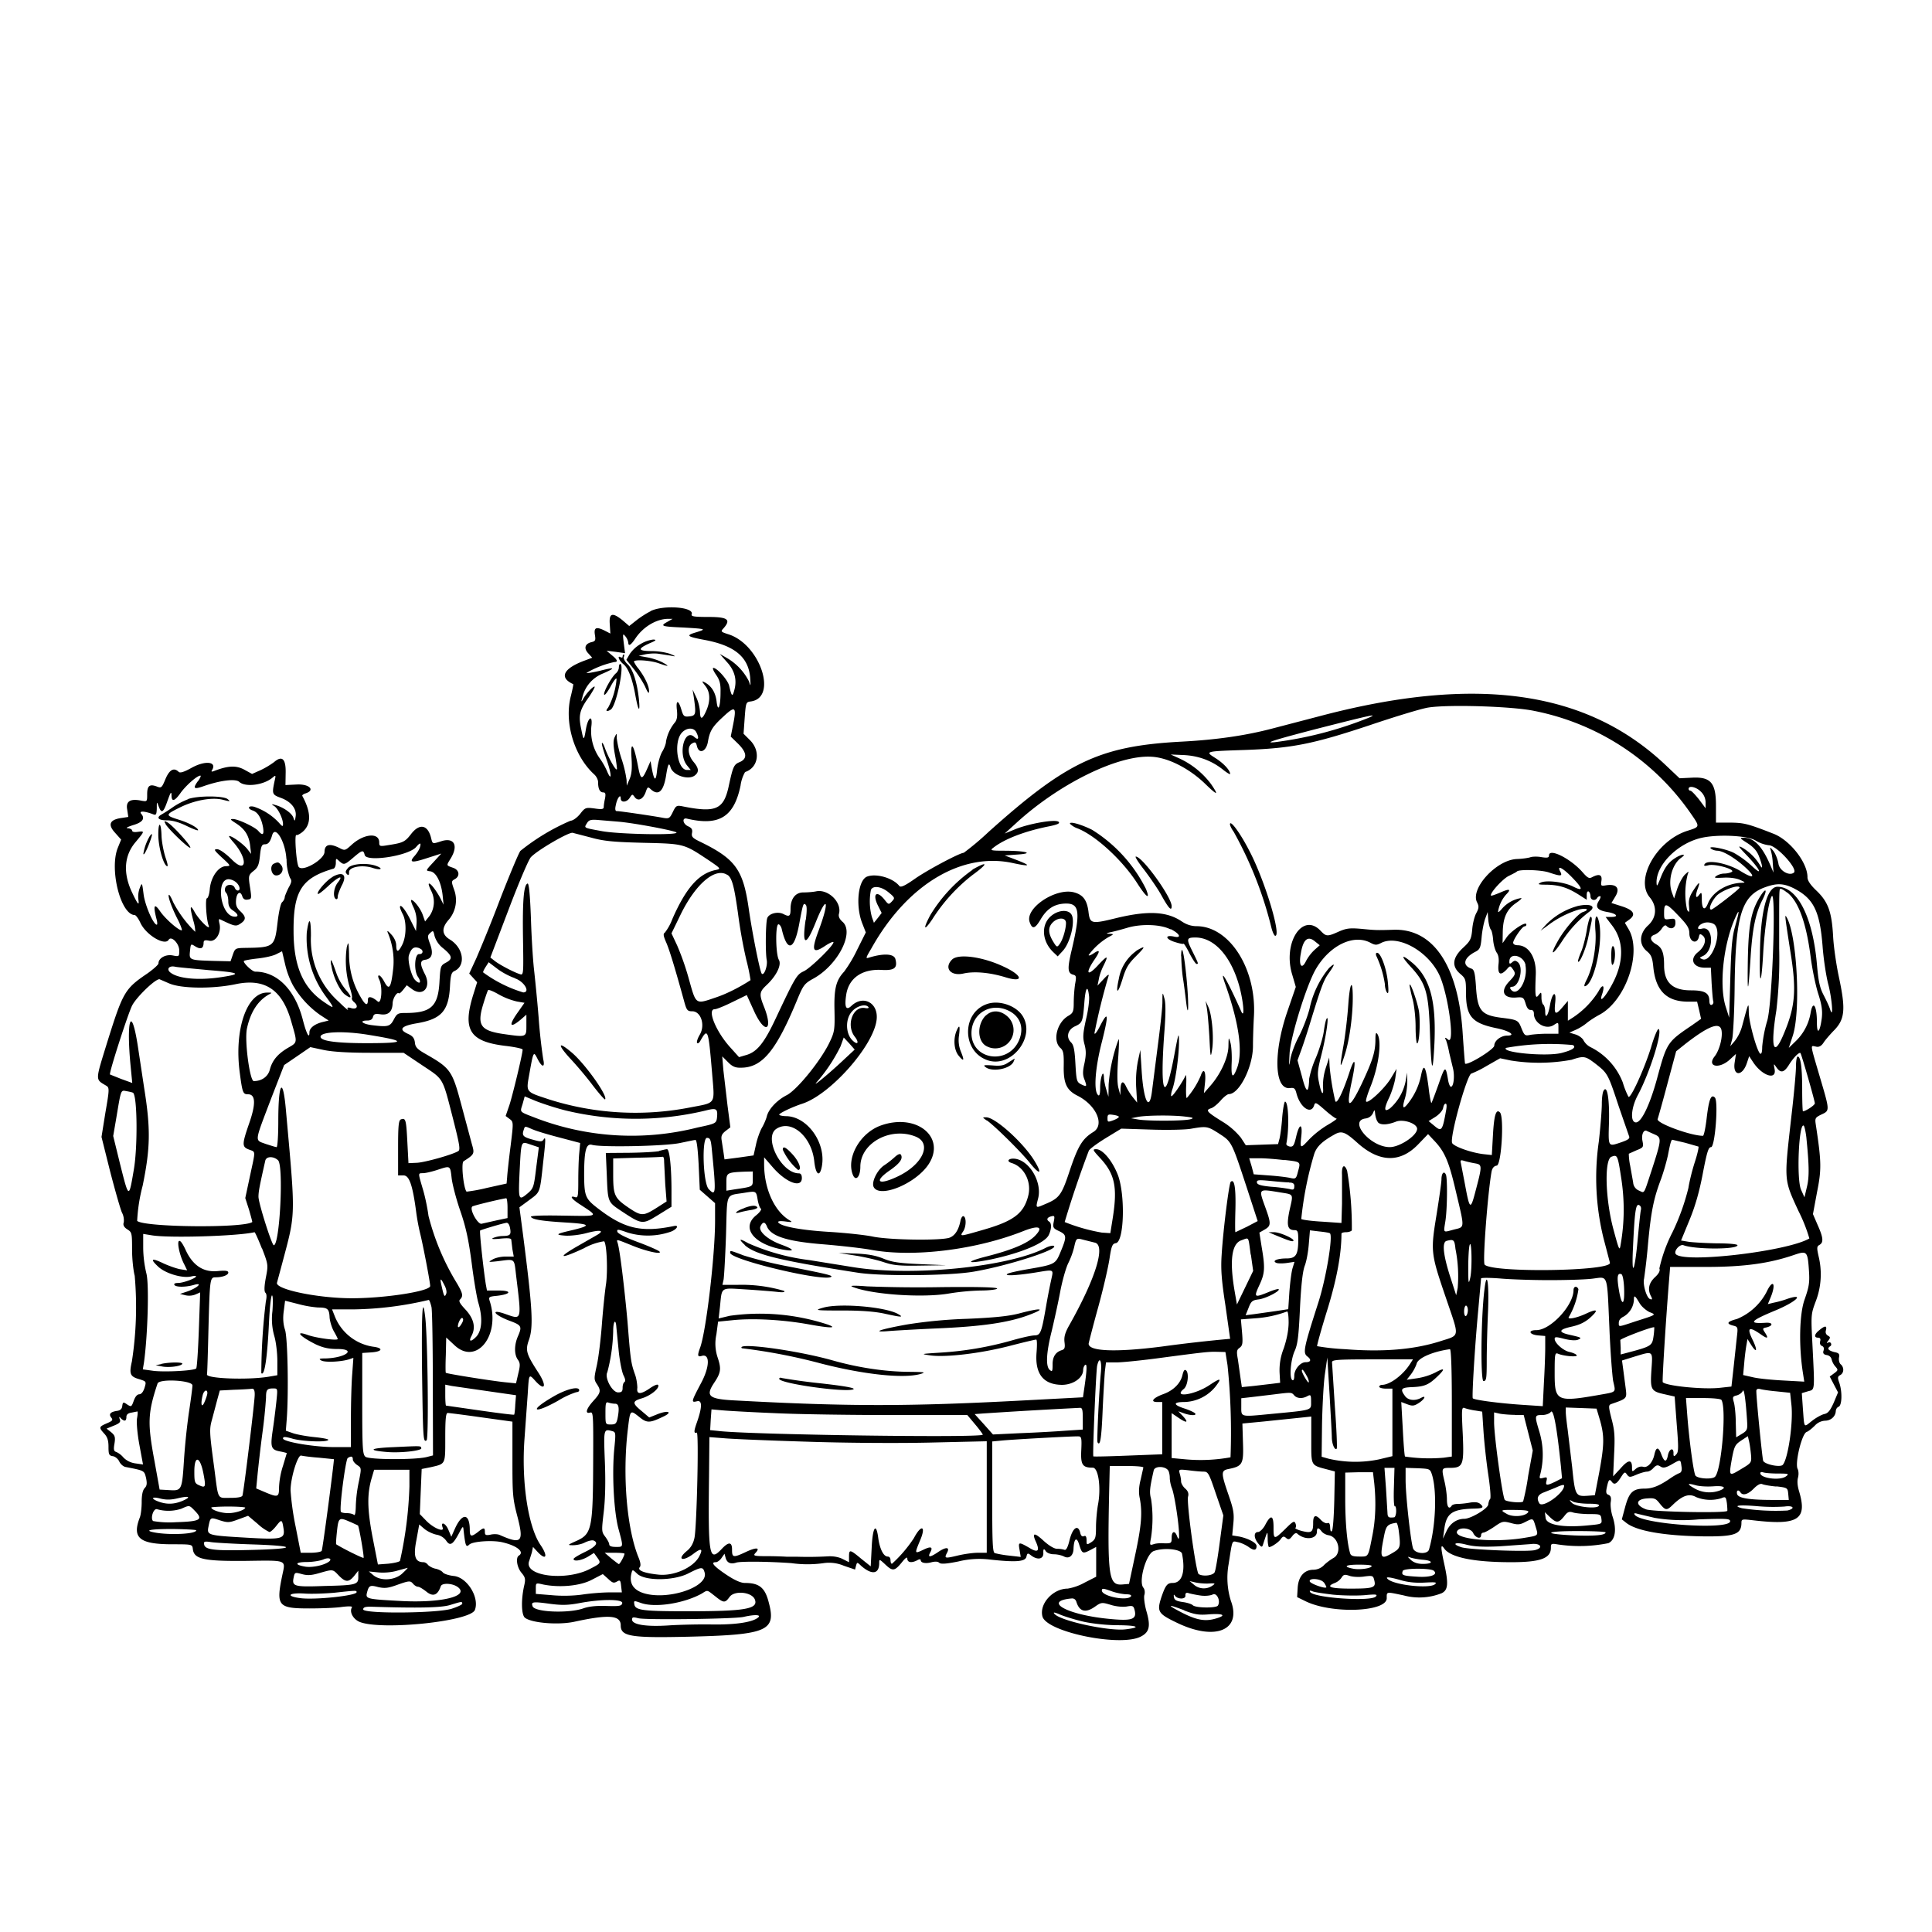 <svg xmlns="http://www.w3.org/2000/svg" id="svg" width="1024" height="1024" version="1.1">
  <path fill-rule="evenodd" d="M344.8 324c-2.1 1-5.5 3.2-7.5 4.8l-3.8 3-3.5-3c-5.4-4.4-7.3-3.9-6.8 2.1l.3 4.9-2.7-1.4c-4.7-2.4-6.1-1.9-5.5 2 .5 3 .3 3.5-2 4-3.3.9-4 3.3-1.4 6l2 2.2-3.7 1.4c-11.6 4.2-14.1 9.1-6.4 12.6.2.1-.4 2.9-1.2 6.2-3.7 14 1.7 32 12.4 41.7 1.1 1 2 2.8 2 4q0 5.4 2.7 5.5c1.2 0 1.4.7 1 3.1-.4 1.7-.7 3.8-.7 4.6 0 1.2-1 1.4-4.9.8-4.7-.6-5-.5-7.7 3-1.7 2-3.8 3.5-5 3.5a114 114 0 0 0-26.6 16c-1 1.4-5.8 12.9-10.7 25.5a816 816 0 0 1-12.6 31.3l-3.8 8.2 2.1 2.3 2.1 2.3-2 6.4c-5.9 18.8-2 25 16.7 27.3 5.2.6 9.4 1.5 9.4 2 0 2.3-5.3 24.2-7 29.4l-2 5.8 2 1.5c2.2 1.6 2.2 1.7.6 14.6-.9 7-1.7 14.4-1.8 16.3l-.3 3.4-10.4 2.3a86 86 0 0 1-10.8 2c-1.6-1.6-3-15.2-1.6-16.1 5.8-3.7 5.9-4 4.4-9.1l-5.6-20.9c-4.8-18-5.7-19.3-18.6-26.7-4.8-2.7-5.8-3.8-6-6.3-.3-2.3-1.2-3.4-3.6-4.5q-7.8-3.5 4.4-5.6c13.2-2.2 17.1-6.5 17.8-19.6.3-6 .8-7.4 2.3-8.1 6.2-2.8 5-12.2-2.3-16.7q-6.6-3.9-.6-10.6a16 16 0 0 0 2.7-16.1c-1.4-4-1.4-4.3.4-5.3 3-1.6 2.5-5-1-6.1-3.6-1.3-3.5-1-1-5.1 4-6.7 1.7-11-4.9-9-5 1.6-4.8 1.6-5.6-1.6-1.7-7-6-8-10.5-2.3-3.3 4.3-4.3 4.8-12 6-4.7.8-5 .7-5-1.4 0-5.5-8.5-4.6-15 1.6-3 2.7-3.3 2.8-6 1.4q-7.9-4-8 2c0 3.9-11.2 10.6-13.6 8.1-1.3-1.2-2.5-17.8-1.3-17 .4.2 2-.6 3.4-1.8q6.8-6-.3-19c-.1-.3.6-1 1.8-1.3 5.2-1.7 2-5-4.6-4.7l-6.1.3.1-6.2q.3-11.5-6.1-6a44 44 0 0 1-7.2 4.3l-4.5 2-4.2-2.3c-4.3-2.3-8.5-2.1-15.8.7q-2 .8-1.3-.3c3-4.7-3.6-5.4-11-1.2-4 2.2-5.9 2.7-6.6 2q-3.8-3.7-7 3.8c-1.9 4.6-2.2 4.9-4.5 4-3.9-1.5-5.2-.4-5.2 4 0 4 0 4-3 3.5q-8.8-1.9-7.6 4.6l.6 4-4 .6q-8.9 1.4-3 7.8l3.2 3.6-1.9 4.7C58 461.2 64 484.8 71.4 485c.6 0 2 1.9 3 4.1 3 6.5 13 12.4 15 9 1.4-2.3 5.6 2 5.6 5.6 0 3.3 0 3.4-3.5 2.7-3.7-.7-7.5 1.4-7.5 4.2 0 .7-2.6 3-5.8 5.3-12.1 8.2-13 9.8-21.4 36.6-6.4 20.8-6.4 19.4-.4 23 1.6 1 1.6 2-.5 14l-2.1 13.1 4.6 18.4c2.6 10 5.4 19.8 6.2 21.6a9 9 0 0 1 1 5.3q-.8 2 1.9 3.7c2.4 1.5 2.5 2 2.5 10.8 0 5 .7 11.2 1.4 13.8a189 189 0 0 1-1.5 45.4c-1.5 6.6-1 8 3.9 9.4 3.8 1.2 3.8 1.2 2.8 4.6q-1.1 3.3-2.8 3.4t-2.9 3.4c-1.2 3.3-1.3 3.4-3.5 2-2-1.4-2.3-1.4-2.6.8q-.2 2.3-2.8 2.6-5.3.8-3 3.6c1 1.3.6 1.7-2.4 3-4.2 1.8-4.3 2.2-1.4 5.4 1.7 1.8 2.3 3.6 2.3 7 0 4.1.3 4.7 2.3 5 1.3.2 2.8 1.5 3.4 2.8s2 2.6 3.2 2.9c10.3 2 10 1.9 11 5.8.6 3 .5 4.2-.8 5.5q-1.5 1.8-1.5 7.2c0 3-.4 6.8-1 8.3-4.2 10.8-.2 14.1 16.6 14.2 11.2 0 11.2 0 11.5 2.5.6 5.4 5.8 6.5 28 6.3 22-.3 21.2-.7 19.5 7.2-3.5 16.7-2.5 18 14.2 18 6.4 0 14.2-.3 17.4-.8q5.9-.7 5.2.3c-1.4 2.3.6 6.1 4 7.6 11.3 4.7 58.9-.2 61.2-6.3 2.5-6.6-4.1-17.3-11.2-18-2.8-.3-5.3-1.2-5.8-1.9s-2-1.5-3.6-1.9a9 9 0 0 1-4.2-2c-.6-.9-1.7-1.5-2.4-1.5-4.5 0-5.5-3.1-3.8-11.7l1.5-8.3 2.8 2.4c1.6 1.3 4.4 2.6 6.3 3a8 8 0 0 1 5.2 3.2c2 3 3.5 2.2 6.8-4 2-3.8 2.2-4 2.4-1.6 1 8.7 1.3 9.3 3.1 7.6 2-1.7 12.6-2.4 17.7-1.1 7.6 1.8 11.6 5.1 8.5 7-1.8 1.1-1 6.3 1.4 9.1 2 2.4 2.2 3.3 1.5 6.5-1.8 7.7-1.6 16 .4 17.4 3.8 2.8 18 3.9 26.4 2 18-3.9 24.3-3.4 24.3 2 0 5.8 5.1 6.7 35.5 6 42-1 47-3 43-18-2-8-5-10.5-12.7-10.5q-3.3 0-10-4.5-9.8-6.6-5.4-6.5c.8 0 2.2-1 3-2.2l1.6-2.3.6 2.2q1.1 4 5.7 2.5c2.3-.7 16.8-.6 29.2.3a61 61 0 0 0 17 0 20 20 0 0 1 10.8 1.4l5.9 2 .5-2c.6-2 .6-2 2.7 0 5.7 5 9.6 4.5 9.6-1.5 0-2.1.1-2.1 3.1.7 4 3.8 5 3.7 8.8-.9q3.1-3.9 3-2c.1 2 2.3 2.3 5.2.8q1.7-1 1.9-.1c0 1.5 2.7 2 5.8 1.1q3-.7 4 .3c.9.8 3.7.6 10.2-.7a46 46 0 0 1 15.8-1.1c14.2 1.6 19.5 1.3 20.2-1.3.5-2.1.7-2.2 2.5-.8 3.4 2.6 6.5 2 6.5-1.1q-.2-3.6 1.3-1.1c.8 1 2.6 1.6 4.3 1.6s4 .5 5.4 1.2c2.7 1.4 5-.5 5-4.4.3-5.3 1.7-6.2 3-1.9 1.5 4.8 1.8 5 6 2.8l3-1.6v15.8l-6.1 3.1a28 28 0 0 1-9 3.2c-7.8 0-15.1 8-13.4 14.7 2 8.2 40.8 16.3 52 10.8 4.8-2.4 5.5-5.6 3-14-.8-3-1.3-6.6-1-8 .5-1.5.2-3.2-.5-4-2.7-3.3 1.5-18 5.5-19.4 5.4-2 14.5-1 15 1.4 1.9 9.7 0 15.5-5 15.5-2.9 0-3.8 1.3-6 7.7-2.4 7.5-1.7 8.6 8.3 13.4 20.3 9.8 34.4 4 28.6-11.6a41 41 0 0 1-1.2-19.5c2.1-13.4 1.6-12.3 5-11.6 1.6.3 4.2 1.5 5.7 2.6q4.1 3 4.1-.6c0-1.7-4.4-4-9.2-5l-3.7-.6.6-6.3c.5-5.3.1-7.5-2.6-15.3-4-11.6-4-12.8.1-13.6 7.4-1.5 8-2.6 7.6-14l-.3-10.1 11.5-1.1 18.3-1.9 6.7-.7v12.4c0 14-.4 13.3 8.7 15.7l3.8 1-.3 15.3c-.2 8.4-.7 15.7-1.3 16.3q-.8.8-.9-2t-1.4-2.2c-.8.3-2.4-.5-3.6-1.8q-4.1-4.5-4 1.8c0 4.8-.9 5.4-5.8 4.2-2.4-.6-4-1.4-3.6-1.7s.4-1.5 0-2.4c-.6-1.5-1.4-1-5.4 3-6 5.8-6.2 5.8-6.2-1q0-9.7-4.5-1c-1.1 2-2.8 3.6-3.7 3.6-2.4 0-2.3 3.2.1 6.1 1.6 2 2 2 2.4.9 2.7-8.2 2.5-7.9 2.6-3.2 0 2.3.4 4.2.7 4.2 1.3 0 5-2.5 6.2-4.2 1.1-1.6 1.7-1.7 2.9-.6 1.2 1 1.8.8 3.2-1q1.6-2.1 2.6-1.4c4 3.7 10.5 3.1 10.5-1q0-3.4 2.5-.1c.7.9 2.3 1.8 3.6 2 5.4.8 7.3 9.6 2.6 12.1-1.7 1-4 2.7-5.2 4a8 8 0 0 1-5.3 2.2c-4.9 0-8 3.5-8.4 9.5l-.3 5 4.5 2.2c13.9 6.8 43 5.7 43-1.6 0-3.6-.5-3.5 9-1.5a32 32 0 0 0 20.2-1.2c3.3-1.7 3.6-5 1.3-15.4-2-9.1-2-11.1 0-8.2 3.4 4.7 15.8 7.2 35.5 7.2 15.3 0 21-2 21-7.6 0-2.3.2-2.4 3.8-1.8a77 77 0 0 0 26.7-.7c3.6-1.7 4.5-7.2 2.2-14.1-.8-2.4-1.2-5.8-1-7.5.4-2.4.1-3.4-1.1-4-1.3-.4-1.5-1.3-1-3.7.9-4.3 1.4-5 2.7-3.2s2.6 1.2 5-2.7c1.7-2.6 2-2.7 3-1.2 1.2 1.6 1.6 1.6 5.1.1 2.1-.9 4.6-1.6 5.6-1.6s2.5-.9 3.4-2c1.5-1.5 2.2-1.7 3.7-.7 1.4.9 2.6.7 5.7-1 5-2.9 4.9-2.9 5.4.8q.6 3.1-1.1 3.7c-.9.3-3 1.5-4.6 2.6-5.9 4.1-9.6 5.6-13.8 5.6-6.2 0-8.2 1.9-10.3 9.6l-1.8 6.7 2.3 1.8c5.3 4.3 19.9 6.9 40.6 7.2 16.7.2 20.4-1 20.5-7 0-2.2.2-2.2 6.3-1.5 23.7 2.8 28.7-.4 24.3-15.2q-1.4-4.6-.6-7.5c.4-1.6.3-3.5-.2-4.5-1.6-3 2.2-18.6 4.7-19.6 1.1-.4 3-2 4.4-3.4a8 8 0 0 1 5.4-2.6c3.1 0 5.6-2.3 5.7-5.1q.2-1.7 1.5-2.3c1.8-.7 2-7.8.4-12.6-1-2.8-1-3.4.5-4.2 2-1.1 2.1-4.1.2-5.7-.7-.6-1.1-2.2-.9-3.5.4-2 0-2.5-2.6-3q-4.8-1.3-2-3.1.8-.6.3-1.6-.5-.8-1.7-.2-1 .5.3-1.1c1.2-1.6 1.2-1.9-.2-2.7q-1.6-1-1-2.9.9-3.7-3.5 0c-2.7 2.1-3 4-.7 4q1.7 0 1.1 2c-.3 1 .1 2.1 1 2.4q1.4.6.8 2.5-.7 2 1.7 2.3 2.1.4 2.6 2.3a9 9 0 0 0 2 3.8c1.5 1.7 1.5 2-.7 3.6l-2.3 1.7 2.2 4.2 2.2 4.2-2.3 5.5c-1.9 4.2-3 5.6-5.1 6-1.5.4-4.4 2-6.4 3.6-4.5 3.5-4 4.2-4.8-6.1l-.6-8.6 3.3-1c3.7-1 3.6.4 2.3-25.4-.8-15.2-.7-15.6 1.8-22.3a40 40 0 0 0 1.5-23.8c-1-4.5-1-5.3.5-6.1 2.2-1.3 2-3.8-1-10.5l-2.5-5.8 2.2-11.8c2.4-12 2.3-15.9-.7-35.7-.5-3.3-.3-3.7 3-5.3 4.5-2.1 4.5-1.8-.9-20.1-5.3-18-5-16.4-2.1-15.9q2.4.7 4.2-2.2c1-1.5 3.3-4.1 5-5.9 6.3-6.2 6.8-11.3 3-29-1.3-6.1-2.7-15.6-3-21.1-.7-13.1-2.6-18.4-8.7-24.3q-5-4.7-4.9-7.3c0-7.8-9.3-19.6-18-23-13.8-5.4-15.7-5.8-23-5.9h-7.5v-9c0-12.2-2.8-15.4-13-14.8l-6.3.3-7.4-7C841 365.9 782.2 357.6 699 379.7l-24.5 6.4c-14 3.7-29.4 6-48.5 7-42.8 2.3-60.4 10.5-102 47.8a145 145 0 0 1-13.2 11.1c-2 0-18.5 8.7-25.5 13.5-6.1 4.3-8 5-8.7 4-3.4-4.2-12.2-6.7-17-4.9s-6.2 15.2-2.7 24.5l2 5.1-4.6 9.2a72 72 0 0 1-6.9 11.6c-4.3 4.6-5.4 9-5.1 20.7.2 9.9 0 11.3-2.5 16.5-4.4 9.5-17.4 25.6-22.9 28.3-5.2 2.7-9.6 7.4-10.5 11.3-.4 1.5-1.5 4.1-2.5 5.8s-2.5 5.7-3.2 9l-1.3 5.8-7.7 1.1-7.7 1-.5-3.5-1-6.5c-.4-2.3 0-3.4 2-5l2.6-2-1.5-11.5-2.2-18.8-.6-7.3 3 3c2.3 2.4 4 3.1 6.9 3 11.4 0 18.8-9.1 30.2-36.9 2.8-6.7 3.6-7.7 7.6-10 13.1-6.8 22.5-24.4 16.2-30.3q-2.7-2.3-2-4.5c1.5-6-5.7-13-12-11.8-1.8.4-4.9.6-6.9.6-4.2 0-6.8 3.3-6.8 8.8 0 3.8-.6 4.3-3.7 2.7-3-1.6-8-.3-8.7 2.3-.8 2.7-1 18.3-.2 22.2.5 3-1.5 8.5-2.7 7-1-1.4-5-21.6-6.8-34-3-21.2-7-26.8-26.5-36.2-3.4-1.7-4-2.4-3.6-4.4.3-1.8-.2-2.6-2.2-3.5-2.8-1.3-3.2-4.7-.5-4 17 4 24.9-.8 28.4-17.5a20 20 0 0 1 2.4-7.2c7-2.3 8.4-11 2.7-16.8l-3.5-3.5.6-8.4c.6-8 .7-8.4 3.1-8.7 14.7-1.8 5-30.6-12-35.7-3.7-1.2-3.9-1.4-2.4-3 4.2-4.7 2.4-6.1-7.9-6.1-7.7 0-9.3-.3-8.9-1.4 1.5-3.9-15-5.1-21.8-1.7m8.9 5.7c-4 2.2-3.2 2.5 8.5 3 12 .7 12.4.8 6.9 2.5-5.8 1.7-5.2 2.3 4.5 4.1 15.8 3 23 9 24 19.8.3 4.9.3 5.1-.6 2.2a30 30 0 0 0-12-12.6l-3.5-2 3.7 4.2q6.3 6.8 4 15c-1 3.8-1.4 3.4-2.7-2.2-.6-3-6.4-9.6-8.4-9.6-.6 0 0 1.6 1.4 3.6 2 2.9 2.5 4.9 2.4 9.3 0 8-1.4 11-2.1 4.8q-.9-7.1-6.2-10c-1.8-.9-1.7-.7.2 1.8 2.6 3.2 2.8 7.8.7 12.8q-3.3 7.7-3.5 1a22 22 0 0 0-2-7.8l-1.9-4 .7 4.5c1.2 8.6 1 9.3-2.4 9.7-2.8.3-3.2 0-4.3-3.7-1.6-5.4-3-5-2.3.5.3 3.2 0 5-1 6.3A22 22 0 0 0 353 393c0 1.2-.9 3.6-2 5.4s-2.3 6-2.7 9.5q-.9 9.7-2.8-.5l-.7-4-1.8 4.1c-2.7 6.1-3.4 6-4.8-1.2-2.2-11.8-4.1-14.4-3.5-4.9.4 6 .1 8.9-1 11.5l-1.5 3.5-.1-3a63 63 0 0 0-2.6-11 61 61 0 0 1-2.6-11c0-3 0-3-1.1-.7-.8 1.7-.8 4 0 8.6.7 3.5 1.2 7.2 1.2 8.2-.1 2-4.5-5.6-6.6-11.6q-1.2-3-1.4-1.8c0 1 1.2 4.9 2.6 8.8 2.7 7.7 2.7 12 0 5.5a39 39 0 0 0-4.1-7 25 25 0 0 1-4-17c.6-6-2-4-3 2.4-1 5.9-1.2 5.9-2.4-.2-1.6-7.3-1-10.2 4-17.1 2-3 3.5-5.6 3-5.6-1 0-4.4 3.7-6 6.5q-1.5 2.8-.5-.5a18 18 0 0 1 10.9-12.9q10.6-4.6-1.4-1.5c-3.4.8-6.7 1.4-7.3 1.2a49 49 0 0 1 14.8-5.8q3.2 0-1.4-3.7l-2.7-2.3 4.9.6 4.9.7-.7-5.4c-.6-5-.5-5.2.9-3.5a7 7 0 0 1 1.5 3.3q.1 3.2 3.7-2.1c4-6.1 11-10.4 17.3-10.5h2.5zm-14.1 11.7a18 18 0 0 0-5.8 5.3l-1.8 3.1 4 5c2.2 2.8 4.9 7 6 9.4q2.1 4.8 2 2.1c0-2.6-2.2-7.3-5.6-11.8a16 16 0 0 1-2.4-3.7c0-1.3 8.7-.7 13 .8q8.4 3 2-.5c-2-1-5.5-2.2-8-2.6l-4.5-.8 3.5-.8c2-.4 5-.6 7-.3l6.5 1q4.5 1-.5-1a34 34 0 0 0-9.8-1.4c-7.2-.1-7.4-1.2-.8-4.2q5-2 1.6-1.9a17 17 0 0 0-6.4 2.3M330 348q0 .8-1 .4c-2.1-1.3-.9 1.8 1.4 3.6q4 3.2 6.5 17.3c1.5 8 2.5 8.6 1.7.9-1-8.9-3.2-15.6-6-18.2-1.4-1.3-2.2-3-2-3.7q.5-1.3 0-1.4-.5.1-.6 1m-2 5.9c0 1-.7 2.4-1.6 3.1-2.3 2-6.6 9.8-6.2 11.2.3.7 1.7-1.2 3.3-4 1.6-3 3-5 3.3-4.3a39 39 0 0 1-4.5 15.3c-1.6 1.8-.8 2.4 1.4 1 3-1.9 7.5-24.2 5-24.2q-.6.1-.7 1.9m485.2 23a132 132 0 0 1 82.9 54.3c5 7.2 5 7.1-1.6 9.2-16.4 5.1-28.1 25.8-20.1 35.3 4 4.8 3.7 10.7-.9 14.9s-5 10-.7 13.6c2.4 2 3 3.4 3.5 8.6 1.3 12.4 7 18.1 18.2 18.2h5l1.1 4.6 1 4.5-4.5 3.2c-13.6 9.2-13.6 9.2-19 29.1-3.8 13.7-8.2 22.6-11 22.6-3.2 0-2.6-7.8 1-14.5 6.3-11.8 13.2-33.6 11-35-.5-.3-2.4 4.1-4 9.7-3.7 11.8-10.9 27.5-12 26.2a44 44 0 0 1-3-7.6 35 35 0 0 0-16.7-18.5 9 9 0 0 1-4-3.6c-.5-1.2-2.4-2.7-4.3-3.3l-3.3-1 3.2-1.4a27 27 0 0 0 5.9-3.6c1.4-1.2 4.6-3.3 7.1-4.6 13.9-7.7 22.4-33 15.2-45.2l-2-3.4 2.5-1.8q5.3-4-4.3-7l-5.3-1.7 2.1-3.5c2.6-4.3.6-6.7-4.8-5.9-2.9.5-3 .4-2.6-2.4q.7-4.8-4.9-1.9c-1.6.9-2.4.5-5.1-2.6-6.3-7.2-17.8-13-17.8-8.9 0 1.2-.8 1.4-4 .9-2.1-.4-4.7-.3-5.7 0-1 .4-4.3.9-7.4 1-10.9.5-24.8 15.8-21 23 1 2 1 3-.4 5.6-1 1.8-2 5.8-2.2 8.9-.5 5-1 6-5 9.7q-8.3 7.8-1.3 13.7c2.8 2.4 3 3 3 9.7 0 12.7 3 16.3 15.8 19 7.2 1.4 11 4 6 4-3.3 0-6.8 2.7-6.8 5.3 0 2-14.4 10.8-15.5 9.5-.1-.2-.7-7.7-1.3-16.8-2.4-35.2-15.6-54.8-36.6-54.1-9.2.3-10 .2-17.2-.5-6-.5-7.8-.3-11.9 1.5-6 2.7-6.6 2.6-9.5-.4-9.6-10.3-20.4 6.5-15 23.5l1.8 6.2-4.5 13.1c-7.5 21.8-6.9 41.5 1.4 40.5 2.3-.3 2.8.2 3.5 3 2 7.4 7.7 11.2 9.3 6.2.6-1.9 1-1.7 5.8 2.5 2.8 2.5 5.6 4.5 6.1 4.5s-1.7 1.6-5 3.5a50 50 0 0 0-9.5 7.5c-4.7 5.1-4.9 5-4.2-1.5.8-7.2-1-7.2-2.7 0-1.1 4.8-1.6 5.5-3.4 5.3q-2-.5-1.8-1.6c1.6-7.9 1.2-22.2-.7-22.2-.4 0-1.1 3.7-1.5 8.3-.3 4.5-1 9.6-1.4 11.2l-.8 3-8.6.3-8.5.3-2.6-4a38 38 0 0 0-10.1-8.7c-8-5-8.8-5.9-5.7-6.9 1.1-.3 3.3-2.1 5-4 1.7-2 3.7-3.5 4.4-3.5 5.6 0 12.9-14.7 12.8-25.7 0-3.2.2-10.1.5-15.4 1.5-25.2-12.9-47.8-30.3-47.9q-4.2 0-7.9-2.5c-7.8-5.3-17.7-5.8-33.9-2-14.2 3.5-14.8 3.4-15.6-3.3-.8-6-2.8-8.8-7.5-10.1-9.6-2.7-26.1 8.2-23.7 15.6 1.4 4.1 2.8 3.8 5.8-1.2 3.4-5.9 7.6-8.5 13.7-8.5 7 0 7.5 4.8 2.8 24.7-2.3 9.7-2.2 12.2.8 13 1.6.4 1.8 1 1 5.1a79 79 0 0 0-.7 9.9c0 4.6-.4 5.4-3 6.9-5.9 3.5-8.3 13.1-4.1 16.9 1.6 1.4 1.9 3 1.8 9.4-.2 9.4 1.5 13 7.2 15.9 10 5 14.6 15.4 8.6 19.2-5.9 3.6-8.2 7.4-12.6 20.5-4.4 13.3-5.5 14.7-13.5 18-4.6 2-4.6 2-3.3-3.1 2.2-8.2-3.9-19.3-11.4-21-3.7-.8-6 1-2.7 2.1 6.8 2 10.9 10.2 8.8 17.7-2.4 9.2-7.9 13.2-24 17.8-12.5 3.6-12.3 3.6-10.3.6 1.6-2.6 1.6-7.5 0-7.9-.6-.1-1.3 1.1-1.6 2.8q-1.5 7-5.7 8.6c-4.4 1.6-31.7 1.3-40.8-.6-4.4-.9-15-2-23.4-2.5-14.7-.9-25.3-2.9-26.6-5q-.5-1 3.7-.5c3.6.5 4 .4 2.3-.6C410.4 642 405 630 405 617v-3.6l4.6 5.3c7.1 8.2 15.4 11.2 15.4 5.7q0-2.5-1.6-2.5c-9.3 0-18.9-19-11.9-23.6 8-5.2 18.8 4.2 20.1 17.4.8 7.1 2.9 8.4 4 2.5 2.3-12.2-7.4-26.1-18.5-26.6-2.2 0-4.1-.4-4.1-.8 0-.8 7-4.1 12.2-5.8 14.8-4.8 37.6-30.4 39.4-44.3 1.2-9-6.9-13.6-13.3-7.6q-4.3 4.1-2.8-5.8c1.3-8.9 8.5-13.9 19.1-13.2 6.4.3 8.2-1 7-5.7-.7-2.9-6-3.2-13.5-1-2.5.8-2.5.8.9-5 18.9-33.7 48-51 75.1-44.9q13.6 2.9 1.7-1.7l-6.3-2.4 7-.5c9-.6 4.2-2-7.4-2-7 0-7.5-.2-5.6-1.6 6-4.7 17-8.9 29.9-11.4 4.2-.9 5.5-1.5 4.7-2.3-1.5-1.5-14.7.7-22.5 3.7l-6.1 2.5 5.5-5c23-21.3 54.7-36.9 72.5-35.7 8.6.5 19.4 6 27.7 13.8 7.2 7 8 7 3.7.7a44 44 0 0 0-17-13.7l-4.4-2 7 .3q11.8.6 20.8 7.8c2 1.6 3.7 2.6 3.7 2.2 0-1.9-3.5-5.7-7.8-8.4-5.7-3.6-5.6-3.6 15.5-4.3 25-.9 36.1-3.1 65.9-13 13.9-4.7 28-9 31.5-9.5 11-1.7 44.9-.6 56.1 1.8m-424.5 6.6-1.4 7 3.8 3.7q7.2 7.1 1 9.8c-3.2 1.3-3.6 2.3-6 13.4-2.7 11.9-7 13.6-24.7 10-2.8-.5-3.2-.2-4.8 3.1s-2 3.6-5 3.1c-5.2-1-23-3.6-24.5-3.6q-1.5.2-.7-3.2c.7-3.7 2.6-6.2 2.6-3.5 0 2.4 3.3 2.1 4.8-.4 1.3-2 1.4-2 2.6-.3 1.8 2.4 4.4 1.2 5.8-2.6 1-2.9 1.2-3 2.7-1.6q6 5.5 8.1-7c1-6.5 1.6-7.4 2.4-4.6 1.4 4.4 9.7 7 13 4.2 2.2-1.8 2-3.8-.9-7.2-3-3.6-3.3-8.3-.6-9.7 1.6-.9 2-.6 2.5 1.5 1.1 4.4 4.9 2.9 5.8-2.3 1-5.8 2.3-8 8.2-13.4 6.2-5.8 7-5.2 5.3 3.6m336.8-3a200 200 0 0 1-50 13c-5.5.5-1-1 22-7 29.8-7.6 33.2-8.3 28-6M369 388c1.7 3.3 1.2 4.6-1 2.6-5.2-4.7-8.7 8.8-4 14.9l2.1 2.6h-2c-5 0-7.1-14.2-3-19.4 2.4-3 6.4-3.4 7.9-.7m-264.1 26c-2.8 3.9-2.2 4.5 2.7 2.8 9-3.2 17.2-4.2 19.2-2.4 3.2 3 13 1.7 17.6-2.2 1.8-1.5 1.9-1.5 1.1 1.9-1.4 6.7-1.3 7.1 3.4 8.8 5.4 2 8.4 5.8 7.8 9.8-.4 2.7-.5 2.8-1.2.7-.8-2.4-5.4-5.6-9.5-6.7q-3.2-1-.7.5c2 1.2 4.7 6.7 4.7 9.6 0 1.5-.4 1.3-2.3-.9a32 32 0 0 0-13-8.3c-3.2-.8-3.8 1-.7 2q4 1.4 5.4 8.8 1 6.1-2.5 2c-1.7-2-10.7-6.3-13.4-6.3-1.6 0-1.5.3 1 1.9 5 3.1 7.2 6.3 8 11.6l.6 5-2.1-2.7c-2-2.5-7.9-6.8-9.5-6.8-.4 0 .6 1.5 2.2 3.3 8 9.1 7 17.2-1 9-3.3-3.2-6.3-5.3-7.6-5.3-2 0-1.6.6 2.6 4.5 4.7 4.3 4.7 4.4 2.1 4.5-4 0-8 5.7-8.6 12-.2 2.8-1 5-1.5 5-1 0-.4 11 .9 14.5 1.2 3.2-5.4-3.3-7.6-7.5q-3.5-6.2-.5 5a22 22 0 0 1 1 5.8 61 61 0 0 1-11.7-15.7c-1-2.4-2-4.2-2.3-3.9-.7.7 1.7 7.3 5 13.6 1.4 2.9 2.2 5.2 1.8 5.2-1.8 0-9-6.4-11.5-10.2q-4.6-6.6-1.9 4c.5 1.7.6 3.2.2 3.2-1.8 0-6.3-10.4-7-16.2-.8-6.2-.8-6.3-2-3.3a13 13 0 0 0-.8 5.8c.6 4-.1 3.4-3.5-3.8-4.6-10-4-19.1 2-26.2 5-6 5-6 1.2-5.5q-2.8.4-3-.7c0-.6-1-1.1-2.2-1.2q-2-.1 2.5-1.6 7.8-2.2 4.6-6c-1.5-1.7 1.6-1.6 6.3.2 1.5.6 1.8.1 1.9-3.1 0-3.8 0-3.8 1-1.1 1.5 4 2.5 3.4 4.7-3 1.6-4.4 2-5.2 2.1-3q0 5.8 5-1.4c3-4 8.6-8.9 10.3-8.9.5 0-.1 1.3-1.3 3m796.6 5.5a8 8 0 0 1 2.5 5.6v3.2l-3.5-4.7c-2-2.5-4-4.6-4.5-4.6a1 1 0 0 1-1-1c0-1.9 4.1-1 6.5 1.5m-801.8 4a41 41 0 0 0-7.9 4.1c-2.2 1.6-5 3.3-6 3.9-3.2 1.7-2 3.2 2.7 3.2q4.4 0 10.5 3c3.3 1.6 6 2.6 6 2.2 0-1.2-4.8-3.9-10.4-5.6-7-2.2-7-2.6.3-6.2 7.8-4 17.4-5.8 23.2-4.3 4 1 4.2 1 2.5-.4-2.5-1.8-15.7-1.8-20.9 0m228 12c8.4.7 29.5 4.7 30.8 5.7 1.7 1.6-30.7 1-39.6-.7-9.8-1.8-9.4-1.6-7.8-4.2 1-1.7 2.1-2 5.8-1.7zm-240 1.2c1.7 3 13.2 13.9 13.2 12.5s-9.6-12-12.3-13.4q-2.3-1.3-.8.9m479.4 0a11 11 0 0 0 4 2.4c9.6 3.8 23.8 16.9 31.6 29.1 4.8 7.5 7 9 4.6 3a78 78 0 0 0-28.6-31.4c-6-3-12.6-4.8-11.6-3m84.7 0c0 .8.9 2.6 2 4.1a204 204 0 0 1 20 50.9c.6 2.3 1.5 4.2 2 4.2 3.4 0-5.7-29.9-13.8-45.2-4.6-9-10-16.4-10.2-14m-568 5.5c0 6 2.3 14.9 4.3 16.6q1.5 1.3-.5-4.5c-1-3.1-2-8.3-2.1-11.5-.2-7.3-1.7-7.8-1.7-.6m68 13a26 26 0 0 0 1.8 10c1 1.3 1 2.2-.8 5.3-1 2.1-2 4.4-2 5 0 .7-.6 1.9-1.4 2.6s-1.8 5.6-2.4 10.8c-1.5 12.9-2 13.2-17.1 13.4-5.2.1-5.4.2-6.6 3.6l-1.2 3.5-9-.2c-12.8-.4-13-.4-12.5-5.2.4-4 .4-4 2.8-2.5q4.2 2.6 4.4-1.6c0-1.6.5-1.9 3-1.4 3.6.8 6.6-4.5 5.4-9.2q-.6-2.5.2-2.2c7.9 3.8 8.5 4 11 2.3 3-2 3-3.6-.1-6.5-2-1.9-2.5-3.2-2.3-5.9.3-4 2.3-5.2 3.3-2.1q.7 2.2 2.8 1.8c2.3-.3 2.3-.3 1-8.6-.5-4-.3-4.6 2.2-6.6 2.3-1.8 2.9-3.3 3.4-8.2s1-5.9 2.5-5.9c1.9 0 2.9-1.2 4-5 1.7-5.2 7 3.7 7.5 12.8M313.5 444c6.5 1.8 11.6 2.3 27.5 2.7 21.8.5 21.4.5 34.4 9.1 6.8 4.6 6.8 4.7 4 5.3-9 1.8-15.8 9.5-23 25.9a28 28 0 0 1-4 7.3c-1 .6-.8 1.7.6 5 1.7 3.7 4.7 13.6 9.5 31 1.4 5.2 1.8 5.7 4.4 5.7 4.6 0 7 7.3 4 12.4-1.2 2-1.8 4-1.4 4.4q.6.5 1.5-.8c4.2-7.4 4.4-7 6.4 16.5 1.4 17.5 2.6 15.7-12.3 18.6a151 151 0 0 1-73.8-4.3c-13-4.3-12.5-3.6-10.7-13.8 2.1-11.8 2.2-11.9 4.2-8 2.5 5 4.2 5 3.1.3a286 286 0 0 1-2.4-21.8c-.8-9.9-2-21.6-2.5-26s-1.3-16.5-1.6-26.8q-.7-18.9-1.8-18.4c-2 .7-2.7 9-2.4 29 .3 19.3.3 19.7-1.7 19-3.2-1-10.8-5-13.3-7l-2.3-1.8 9.7-25.5c5.3-14 10.6-26.5 11.8-27.7 3.6-3.8 20-13.3 22.1-12.9zm-234.2-.7a27 27 0 0 0-3.3 9.1c0 1.6 1.8-1.7 3.5-6.4q2.2-6.1-.2-2.7m851.2 2.2a18 18 0 0 0 7 2.5c4.1 0 15.6 12.6 13.3 14.5-2.4 2-7.7-1-8.2-4.8-.4-2.3-1.6-5.3-2.7-6.7q-2.4-3-1.4-.5a30 30 0 0 1 1.1 7l.4 5-1.5-3.5c-4.4-10.4-8.8-15-14.3-15-2.3 0-2.1.3 2 2.9 3.1 2 5 4 6.1 7 1.9 4.7 2.2 7.7.5 4.6a27 27 0 0 0-9.3-9.2c-2.6-1.3-2.2-.7 2.1 3.8 7.3 7.6 9.3 11.9 2.7 5.7a51 51 0 0 0-9.2-6.7c-4.4-2.3-14.9-4.2-12.1-2.2.8.6 2.3 1 3.3 1 3 .1 9 3.7 14.3 8.4 6.4 5.8 5.1 6.9-2.4 2.2-6.7-4-17.1-6-18.7-3.5q-1 1.4 2 .6c3.5-.9 14.5 2.2 12.4 3.5-.8.5-2.6.9-4 .9s-3.3.6-4.2 1.3c-1.5 1-.9 1.1 3.6.9 3.2-.2 6.7.2 8.8 1.1 3.1 1.4 3.2 1.5.9 1.6-7.7.3-15.2 4.8-17.7 10.8-1.7 4.3-3.3 3.4-3.3-2 0-4-.2-4-1.5-2.3-1.8 2.4-2.1.3-.5-3.8q2-5.6-2.6 1.5c-2 3.1-2.5 5.1-2.2 8 .3 3.6.2 3.8-1 2.2a41 41 0 0 1 .3-18.8c.7-2 .7-1.9-1.5.1-1.2 1.2-3 4.5-4 7.4l-1.7 5.2-1.2-3.3c-2.2-6.3.2-14.9 5-18.3 3.3-2.3.1-2-3.4.3s-5.5 5-7.8 11c-1.6 4-1.8 4.2-1.9 1.8-.1-9.4 11.2-20.7 23.7-23.6 8.7-2 24.5-1.3 28.8 1.4m-708 3.8c-.4 1.2-1.7 3.2-2.8 4.4-3.1 3.5-1.5 3.8 6.7 1.1l7.5-2.4-4.2 4.6c-4.1 4.4-4.2 4.5-1.7 4.8 3.1.4 5.8 5.6 6.6 12.7l.5 5-2-4c-2.3-4.1-5.2-7.8-5.8-7.1-.3.2.3 1.8 1.1 3.5a13 13 0 0 1-.7 13.5l-2.4 3-1.2-3.4c-1.1-3.3-4.7-8-6.1-8-.4 0 .1 1.8 1.2 4q1.8 3.9 1.6 8.2l-.3 4.3-2.8-5.6c-2.6-5.5-5.7-9.3-5.7-7.1 0 .5.7 2.3 1.5 3.8 2 3.9 1.9 11.5-.2 15.9q-3.2 6.5-3.3.6c0-1.8-1-4.1-2.6-5.8q-2.8-3.1-1.8-.8a39 39 0 0 1 2.9 18c-1.2 11.3-2.2 12.9-5 7.5-.9-1.6-2-3-2.6-3q-.9 0 0 2c2 3.6 1.4 13.6-.7 11.8-3-2.6-5.2-3-5.2-1q0 5.5-4-1.6-6-10.3-6-22.6c-.2-6.5-.3-6.8-1.2-3.6a50 50 0 0 0 1.7 21.8c.8 2.4 1.3 4.7 1 5.2q-.2.8 1 2c2.6 2.1 1.9 4.1-1.1 3.4q-3-1-2 .7c.5.8-1.7-1-4.8-4.1a44 44 0 0 1-14.8-35c0-9.5-1-10.4-2.2-1.8a52 52 0 0 0 10 33.8c5 6.8 5 7.1-1 3-11-7.5-15.9-18.9-16-37-.2-21.7 4.2-28.7 21.2-33.6.6-.2 1.2-1.5 1.2-3 0-2.6.1-2.6 1.8-1 2.5 2.2 2.8 2.1 7.5-1.9s5.3-4.2 6-1.3c1 3.8 23 .5 27.2-4.2q3.3-3.9 2 .3m384 11.8c3 4 7.2 10 9.1 13.5 3.9 7 5.4 8.5 5.4 5.7 0-4.8-15.5-26.3-19-26.3-.6 0 1.4 3.2 4.5 7.1m-461.2-3.4c-2.6 1-1.6 6.3 1.1 6.3 2.9 0 4.4-3.3 2.6-5.5-1.3-1.6-1.7-1.7-3.7-.8m39.2 2.3c-1.4 1.6-1.6 2.3-.7 3.2q1.3 1.5 1.2-1c0-2.7 7-4 12.5-2.2 4.2 1.4 6 .5 2-1-4.7-1.8-13-1.3-15 1m331 1a80 80 0 0 0-22.4 24c-4 7.5-3.5 8.9 1 2.3a92 92 0 0 1 21.3-23.5c8.5-6.2 8.5-7.7 0-2.9m317.7 4q9 9.2.7 5c-4.9-2.5-14.7-3.6-17.4-2-1.6.8-1 1 3.1 1 6.6.1 11 1.4 16.8 5l4.7 3v-2.5q0-2.2 1-1.9c.5.3 1 1.5 1 2.6 0 2 2.4 2.6 3.5.9q.6-1 1.6-1c.5 0 .2 1.1-.7 2.5-2.1 3.3-.7 5 4.6 5.9 4.8.8 6.3 2.6 2 2.6h-3l3.5 4.6c6 7.8 6.3 18.3.8 29.5-3.8 7.6-8.1 12.6-6.2 7 1.7-4.9.4-6-1.9-1.6a46 46 0 0 1-13.5 13.8L831 541v-10.5l-2.8 3.3c-3.8 4.5-4.6 4-3.9-2.5.7-6.7-1.6-5.4-2.8 1.6-.9 5.3-2.5 7.5-2.5 3.4 0-1.7-.5-3.5-1-3.8s-1-2-1-3.8c0-3-.1-3.1-1.5-1.3-1.7 2.3-2 .8-1.5-11 .3-9-3.8-15.4-9.7-15.4q-2.1-.1-2.3-1.3c0-1.7 4.8-8.7 6-8.7q1-.1 1-1c0-2-7.8 3.2-10.3 6.6l-2.3 3.3.1-6.2c.2-7.5 2.2-11.8 7.2-15.2 2-1.4 3.2-2.5 2.5-2.5a17 17 0 0 0-10 5.5q-2 2.4-2.2 1.7a18 18 0 0 1 4.2-9q4.5-4.5-3.1-1.1c-2.4 1-4.6 1.8-4.8 1.6-1-1 6.2-9 9.5-10.5 2-1 4-2 4.2-2.3 1.1-1.2 13.1-.9 17.2.6 6 2 7.1 2 5.8-.5-2-3.6 1-2.3 6.1 2.9m-656.8-.1c-3.2 1.7-8.7 8.1-7.8 9 .3.3 2.7-1.6 5.4-4.1 5.4-5.1 8.5-6.3 5.2-2-2.2 2.7-2.8 7.7-1.1 8.8q1 .4 1-1.2c0-1 1-3.6 2-5.7 3.2-5.8 1-8-4.7-4.9m209.3-1c2.4 1.7 3.5 5.9 5.5 20a261 261 0 0 0 4.5 25.2 100 100 0 0 1 2.2 10.6c-6 3.9-12.8 7.3-18.2 9.1-11.1 3.8-10.6 4.1-14.4-9.4a141 141 0 0 0-6.3-18.1l-3-6.4 5-10.3c8-16.2 18.4-24.9 24.7-20.6m-260.4 3.9c2 1.8 2.4 4.3.8 4.3q-1-.1-1.6-1.5c-.8-2-4.3-2-5 0q-.6 1.6.5 2.8c.6.6 1.1 2.6 1.1 4.4 0 2.4.7 3.7 2.5 4.9 3 2 3.2 3.6.3 3.2-7-1-9.5-19.8-2.6-19.8a7 7 0 0 1 4 1.7m825.3 3c10.7 5.4 14 12 15.5 30.7.5 6.9 1.9 16 3 20.2 2 7.5 2.9 19.2 1 13.4-.4-1.4-2-4.8-3.4-7.5-2.1-4-2.8-7.3-3.6-16.5-2.2-25-10.3-41-20.9-41-5.5 0-9 12.8-9.3 35.3-.4 17.5.7 17.8 1.7.4.7-12.9 2.8-27.7 4.5-30.6 2.5-4.5.4 56.4-2.3 65.8a71 71 0 0 0-2.7 13.9q0 4-1 3.7c-1.7-1-6-16.4-6.1-21.8-.1-5.8 0-6-3.5 7a23 23 0 0 1-3.9 8l-2.4 2.8 1-3.8c.5-2 1.2-14.9 1.3-28.5.5-37.3 3.8-47.6 16.3-52 6.1-2.2 9.6-2 14.8.5M471 473c3.4 2.8 3.4 3 1.7 4.8s-1.8 1.7-4-1.1c-4-4.9-6.3-3-3.6 2.8l2.2 4.4-2 2.6-2.1 2.6-1.1-3.1a32 32 0 0 1-.5-14.3c1-2.5 5.6-1.9 9.4 1.3m451-2.5c0 .7-14 11.6-15 11.6-1.7 0 0-4.2 2.8-7.3 2.9-3 12.2-6.3 12.2-4.3m11.4 3.9c-5.2 8-6.6 15.1-7 33.7q-.5 30.2 1.5-1.5c1-15 2.7-22.8 6.3-29.8 2.5-5 2-6.6-.8-2.4m13.8-1.4q8.9 6.9 12.4 33.6c.8 6.5 2.6 15.3 4 19.8 2 6.2 2.4 9.2 2 13.1-1 7.8-2.6 9.3-2.6 2.4 0-9.1-2.2-12.2-3.4-4.7a27 27 0 0 1-8 14.8l-3.5 3.4 2.1-6.4c4.4-13.4 2.2-53.8-3.3-62.9-1-1.7-1-1.3 2 18 3.4 20.8 2.7 29.4-3.6 44.2-5.3 12.6-7 7-3.8-12.7a233 233 0 0 0 1.5-33c0-32.5-.1-31.5.9-31.5.4 0 2 .9 3.3 2M427 487.5c-2 13.8.1 14.4 5.2 1.7 6.2-15.6 7.7-12.1 1.7 4-4 10.7-3.2 12.5 3.2 8.3 2.2-1.5 4.3-2.5 4.6-2.2 1 1-12 13.8-15.7 15.5s-4.5 3-14.9 25.1c-6 12.8-9.8 17.5-15.3 19.2l-4.1 1.2-4.5-5c-7.7-8.4-12.6-20.4-8.4-20.4 1 0 5.2-1.7 9.4-3.8l7.6-3.7 4 8.8c5.6 12.1 10.1 10.2 5.3-2.2-2.8-6.9-2.7-8.2 1-11.7 5.4-5 8.3-10.9 6.7-13.6-1.7-3-1.9-18.8-.2-18.8.6 0 1.5 1.2 1.8 2.8 2.9 12.2 6.6 11 9.2-3 2-10.8 2.2-11.4 3.5-10.1q.9 1 0 7.9m408.8-7.2a37 37 0 0 0-16.4 9.7l-3 3.3 3.5-2.5a52 52 0 0 1 16.8-8.7c4.2-1 6 0 2.2 1.3-2.6.8-9.5 8.7-13.1 15-4.7 8.2-3.3 8.6 2 .5a61 61 0 0 1 14.9-16c3.4-2.8-.4-4.2-7-2.6m59.6 14.6c.1 4.3 3.9 5.8 5 1.9.4-2 .7-2 2.1-.9 2.3 1.9 1 6-2.6 8.8-4.6 3.7-2.5 8.2 3.7 8.2h3.2l.4 8.3c.3 4.5.6 8.8.9 9.6.2.7-.2 1.6-.9 1.8q-1.1.3-1.2-2c0-4.3-2.4-5.7-9.8-5.7-9.8 0-14.2-4.2-14.2-13.3 0-6.4-1-9.2-4-11-3.5-1.9-3.9-4.3-1-5.2a9 9 0 0 0 3.7-3.1q1.7-2.6 2.6-1.5c2.1 2.1 4.7 1.3 4.7-1.5 0-2.3-.3-2.6-3-2.2-2.9.4-3 .3-3-3.2 0-5.7 1-5.5 7.4 1.2 4.9 5.1 6 6.8 6 9.8m-338.3-9.4c-5.5 4.6-4.9 13.5 1.3 19.3l2.2 2.1 2.6-2.8c4-4.2 6.8-15.5 4.8-19.2-1.6-3-7-2.7-10.9.6m362.7 5c-1.7 5.6-2.2 10.9-2.7 27.9l-.6 21-1.9-6c-3.4-11-1.3-31.8 4.6-45.8q4.2-9.8.6 2.8m-129.7 2.2c.6.6 1.1 3.1 1.3 5.6s1 5.3 1.8 6.6q1.6 2.1 1 6.6-.6 7.7 4.4 2.4c1.7-2 1.9-2 3.1-.3 1.8 2.5 1.7 3-1.7 6.6-5 5.2-3.3 9.2 3.7 8.6 3.6-.3 3.9 0 4.9 3.2q1 3.5 2.7 3.4t1.7 2c0 5 6.4 8.7 10.5 6 2.5-1.6 2.5-1.6 2.5 1.5v3.1h-5.9c-3.2 0-7.2.3-9 .6-2.8.6-3.1.4-4.7-3.5-1.7-4.3-2-4.5-10.9-5.6-10.5-1.4-12.4-3.8-13.2-16.5-.5-7.4-1-9-2.4-9.5-5.1-1.7-4.1-5.8 2.2-9 2.3-1.2 2.7-2.2 3.2-7.7.3-3.5 1.2-7.9 1.9-9.8l1.3-3.5.3 4c.2 2.2.8 4.5 1.3 5.2m50.9.6c-.7 4-2 9.2-3.1 11.6-1 2.4-1.7 4.6-1.5 4.9 1 .9 4.4-7.5 5.5-13.3l1.7-8.2q.3-2.1-.5-2.3c-.5 0-1.5 3.3-2.1 7.3m4.6 0c.7 8.3-1.4 19.7-4.6 26q-2 3.9-.8 3.5c5-1.5 9.8-24.8 7.2-34.5-1.3-4.9-2.3-2-1.8 5m-280.6-4c0 3.2-1.7 9-3.4 11.2-1.3 1.8-1.5 1.8-3.5-1.5-2.6-4.4-2.7-7.4-.1-10 2.8-2.8 7-2.7 7 .3m343.8.9c4.2 4.2-1.5 20.3-6.5 18.3-1.7-.7-1.6-.8.3-1.7 6-2.8 5.6-16.1-.5-14.5-1.1.3-2.1.2-2.1-.2 0-1.5 2.5-3.1 5-3.1 1.4 0 3.1.5 3.8 1.2m-288.4 2.3c5 2.5 6.1 5 1.8 4-4.8-1-4.6 1.2.2 2.8 2.5.8 4.6 1.3 4.9 1 .2-.2 1.7 2.1 3.2 5.2 1.6 3 3.2 5.5 3.7 5.5 1.1 0 1.1 0-2.1-6.5-3.4-6.8-3.3-7.5 1.5-7.5 10.2 0 19.2 10.3 23.5 26.7 2.2 8.7 2.6 16.7.7 12.3-7.5-16.9-12-24.3-8.3-14 7.4 20.9 9.4 36.3 6 44.6q-3.2 8.2-2.7-3c.2-4-.1-8.8-.6-10.7-1-3.4-1-3.3-1.1 1.7-.1 5.9-4 14.6-9.5 20.9l-3.5 4 .6-5.7c.6-6-.8-8.1-2.3-3.5A45 45 0 0 1 629 582c-.3 0-.5-3-.3-6.7s0-6.1-.3-5.3c-1.3 3-6.6 11-7.5 11-.4 0-.2-1.8.6-4 1.7-5 3.5-18.5 3.4-25.5-.1-4.4-.3-3.8-2 5-5.3 29.7-8.3 25-5.8-9q1.2-15.1 0-18.5c-.9-3.4-1-3.3-1 2.2 0 3-1.2 13.7-2.5 23.5l-3 23.5c-1.4 11.6-4.5 5.4-5.5-10.7l-.7-11-1.3 6a57 57 0 0 0-.9 13.9l.5 8-2.4-3a32 32 0 0 1-3.5-5.6c-1.5-3.3-2.8-2.7-2.9 1.5l-.1 3.2-1-3.8c-.7-2.5-.7-7.9-.2-15.2.5-6.3.6-11 .3-10.7a88 88 0 0 0-5.3 24l-.1 6.5-1.2-4c-.6-2-1.2-5-1.2-6.3-.2-4.8-2 .2-2 5.5q0 5.2-1.2 3.8c-2.3-2.3-1.4-14.3 2-27.6 3.8-15 3.6-17.5-.7-9.2-1.8 3.6-3.1 5.2-3.1 4a330 330 0 0 1 7.4-30q.8-2.2-2.6 1.5l-3.2 3.4.7-3.4c.3-2 1.5-5.3 2.6-7.4 2.7-5.5 2-5.4-3.3.3-5.5 5.9-6.5 4-1.8-3q5.1-7.3-.4-3.5c-1.4.9-2.5 1.3-2.5.8a35 35 0 0 1 10.5-9.5c3-1.6 3-1.6.5-1.8q-3.1 0 1-.9c2-.4 6-1.5 9-2.4 7.2-2 17.3-1.7 22.4 1M235 502.7c4.8 4 5.1 5.6 1.2 7.6-2.7 1.5-2.8 1.8-3.3 10.6-.8 12.6-4.6 16-18 16-4 0-4.5.3-6.2 3.5-2 3.8-3.2 4-12 2.9-4.9-.7-6.4-2.4-2-2.4q2.6 0 3-2c.5-1.5 1.2-1.7 4-1.3q6.1.9 6.4-5.7c0-2.6 2.3-6.4 3.3-5.4q.6.2 2.3-1.9l1.9-2.4 2.7 2c5.8 4.3 10.4-.8 7-7.7-2.8-5.4-2.8-7.4 0-7.8q5.4-.7 2.7-8.2c-1.5-4.1-1.5-4.6 0-6s1.7-1.4 2.3 1.5a13 13 0 0 0 4.7 6.7m462-3.7 2.5 2-2.6 2.3a23 23 0 0 0-4.7 6.1c-2.3 4.8-4 2.3-2.7-4.2q1.8-11 7.5-6.2m29.2.6c2.6 1.4 3.4 1.4 5.6.3 8.7-4.7 24.4 3.6 30.8 16.3 4.8 9.5 8.8 38 4.9 34.8q-2.4-2.1-1 .5a47 47 0 0 1 1.6 6.4l2 8.3c1 4 .4 9.8-1.1 9.8-.5 0-1.2-1.7-1.5-3.7-1.3-7.7-1.6-7.5-5 2.3-1.9 5.3-3.6 9.8-3.8 10-.2.3-1-3.4-1.5-8.1-1.5-11.5-2.6-13.4-4-6.6a35 35 0 0 1-6.5 14.4q-4.5 6-2.1-2c.8-2.5 1.3-6.7 1.3-9.2l-.1-4.6-.8 4.6a26 26 0 0 1-8.2 14.3q-5 3.6-.3-6.1c1.4-3.2 2.8-7.8 3.1-10.3l.6-4.5-3 5c-3.5 5.8-13.2 14.6-13.2 12 0-1 1.1-4.4 2.5-7.8 4.3-10.9 6-24 3.5-27.7-.7-1-1-.3-1 3 0 6.5-1.5 11.1-7.2 23.3q-10.2 21.3-5.3-1.3c2.3-10.6 1.8-13.7-1-5.5-3.7 11.5-7.1 18.3-7.8 16a135 135 0 0 1-3-18.5l-.2-4.5-1.9 5.8a31 31 0 0 0-1.4 9.7c.5 5.4-.9 4-2.1-2.3-1-4.5-.8-6.5 1.3-14.7 2.5-9.8 4.2-21.7 2.7-19-.5.8-1.1 4-1.5 6.9s-2.2 9-4.1 13.6a52 52 0 0 0-3.6 11.2q-.4 12.3-3.8-1l-2.4-8.7 2.3-6.3c1.2-3.4 3.3-9.8 4.6-14.2 5.7-18.6 7-22 9.6-25.6q5.3-7.5.2-2.8a50 50 0 0 0-10.3 21.5c-1.1 4.3-3.7 11-5.7 14.8-2 3.7-4 9.1-4.5 12-.7 4.4-.8 4-.4-2.9.4-8.7 9.1-36.8 14-45 7.3-12.4 19.8-18.5 28.7-13.9m127.8 7q0 6.2 1 4.4c1.3-2 1.3-8.7 0-9.5q-1-.4-1 5.2m-631.6-4c2.2.7 2 3.1-.2 3-2.4-.3-3 8.5-.7 12 2.1 3.1 1 4.3-1.5 1.7-2-2-4.2-10.7-3.2-13.3 1.3-3.7 2.7-4.6 5.6-3.5m379.9 1.4a23 23 0 0 0-9.3 14.8c-1.8 8.2-.6 8.4 1.9.3 1.8-6 3.1-8.2 7.1-12.2 5.3-5.3 5.4-6 .3-3m23.8 3c0 2.3.3 7.2.8 11 .6 3.6 1.3 9.3 1.7 12.6 1.3 10.9 1.6 2.4.4-10.8-1.3-14-2.8-20.7-3-12.9m-470.8 15.3a50 50 0 0 0 14.4 15.8l4.6 3-2.8.7c-4.5 1-7.4 3.2-7.4 5.6 0 3.7-1.6.7-3.5-6.7-4.1-15.9-13.6-25.5-25.2-25.5-1.7 0-6.7-4.9-6-5.7.4-.3 3.7-.9 7.4-1.3s8.2-1.4 9.8-2.3l3-1.5 1.6 6.8a46 46 0 0 0 4.1 11.1m574.3-15.4a54 54 0 0 1 4.5 14.8c0 1.6.5 3.7 1.1 4.5.8 1.1 1-.3.5-5.3-.6-7-3.7-15.7-5.7-15.7q-1 0-.4 1.8m79 4.7c1.6 8.3-4.7 18-8 12.5q-.4-.9.9-1c3.9 0 6.3-10.3 3.1-13-1.2-1-1.8-1-3 0q-1.7 1.6-1.5-.4c0-5 7.6-3.3 8.6 2m-304-3c-4.4 4.4-.8 8.9 6 7.4 5.7-1.3 13.9-.6 22.4 2 9.8 3 9.2-.9-.9-5.6-11.1-5.3-24.2-7.1-27.5-3.8m243.2 3.9c8 8.7 9.4 13.6 10.1 34.7q1.1 32.3 2.4 5.3c.9-22.2-2.4-34.1-11.5-42-6.2-5.2-6.7-4.2-1 2m-572.2-1c.8 5.8 4.3 13.3 7.2 15.6 3.7 2.8 4 1.5.5-2.5a30 30 0 0 1-4.8-8.2c-2.8-8.1-3.6-9.4-3-4.9m97.3 7c5 1.6 8.5 7.5 4.5 7.5a70 70 0 0 1-21.2-10.6c-.2-.2.4-1.5 1.3-2.9l1.6-2.5 4.5 3.4c2.4 1.9 6.6 4.1 9.3 5m-162-4.2c16.4 1.3 17.7 2 6.5 3.7-11.7 1.8-22.5.9-26.8-2.3-2.5-1.8-1-4 2.4-3.2 1.4.3 9.5 1 17.9 1.8m-21.2 7c6.3 2.8 22.9 3 35 .5 15.7-3.4 25 2.7 29.8 19.8 3.3 11.4 3.4 10.9-1.8 13.9-5.4 3.2-8.3 6.6-9.6 11.6-1 3.7-4.3 6-8.5 6-2.1 0-5-21.7-3.6-27.9q2.8-13 11.6-18c1.9-1 1.8-1-.8-1-10.9-.2-17.7 19.7-14.6 42.6 1.4 10.6 1.7 11.3 4.4 11.3q6 0 .5 15.6c-3.8 11-3.8 12.3 0 13.7 3.6 1.4 3.5 0 .5 14L130 635l2 6.2c1 3.5 1.8 6.4 1.7 6.5-4.4 3.3-57.3 2.8-61-.6a90 90 0 0 1 2.9-18.6c4.1-20 4.3-30.1.8-51.9L73 554.1c-3.5-22.2-6.2-13.5-3.7 11.7l.8 8.2-5.8-2.1-6-2.4c-.7-.5 9.4-31.8 11.7-36.5 2.3-4.5 12.1-14 14.5-14zm625 11.5c-.4 6-1.5 15.5-2.5 21.3-2.2 12.4-2 13.5.8 4.6 2.4-7.7 4.1-20.2 4.1-29.8 0-10.7-1.6-8-2.4 4m32.5-10.6c0 .3.6 3.5 1.5 7 1 3.4 1.7 10.2 1.7 15s.4 8.8.8 8.8c1.2 0 1.8-10.9 1-16.9-.8-4.9-4.7-16.1-5-14m-473.2 8.7 4.1.7-3.5 5c-5 7-4.4 8.8 1.4 4l3.1-2.7v5.6c0 6.5.2 6.4-12.5 4.6-11.9-1.8-13.8-4.7-10.3-16 1.1-3.6 2.2-6.8 2.5-7.2s2.8.6 5.7 2.3a37 37 0 0 0 9.5 3.7m303.3-3c.3 2-.4 7.7-1.6 12.5-1.6 7.4-1.8 9.5-.8 13.2.9 3.3.9 5.6 0 10-1 4.3-1 6.3 0 8.7 1.4 3.8 1.3 4-1.8 2.5-2.3-1.2-2.5-1.9-3-10.8-.4-7.4-.9-10-2.3-11.4-2.8-2.7-1.8-6.7 2-8.5 4-1.8 4.2-2.5 5-12.2.6-8.3 1.8-10.2 2.5-4m-53.6 4.2c-14 4.3-14 25.4 0 30 12.3 4.1 25.2-12 18.6-23.2-3.2-5.5-12-8.8-18.6-6.8m116 2c.4 2 1 8.9 1.4 15.5.5 10.8.7 11.5 1.4 7.1 1.1-6.2 0-18.6-1.9-22.8l-1.5-3.3zm-179.3-.1q.3.7-1.7.4c-6.5-1.3-10.3 9-5.6 15.1 2.6 3.3 1.6 4.8-1.3 1.9-3.5-3.5-3.7-11.1-.3-15 2.6-3.2 7.6-4.5 9-2.4m74 1.7c6.4 3 8.6 9.2 5.6 16-5.9 13.1-25.1 10.1-25.1-4 0-10.3 10-16.5 19.5-12m-12 2.7c-4.7 4.8-4.4 13.7.5 16.2a9.7 9.7 0 0 0 10.8-16c-3.8-3.2-8.1-3.2-11.2-.2m389.9 7.6c.8 3.6-1 10.7-3.6 14-4.2 5.3 2 6.9 7.7 2l3.6-3.3-.7 4.6c-1.1 7.3 4.1 7.5 6.5.2l1.2-3.6 2.3 3.5c4.8 7 12.2 9.3 11.2 3.5-.6-3.3-.6-3.3 1-1 2.2 3.1 4 2.8 6.7-1.6 2.4-3.8 5.4-6.8 6-6 .5.5 7.6 25.2 7.6 26.6 0 1-4.9 4.2-6.3 4.2-.2 0-.4-5-.4-11.3q0-17.8-2.4-17.7c-.5 0-.9 2.4-.9 5.4s-1.1 15-2.5 26.9c-3.8 33.8-4 32.6 3.8 49.5a85 85 0 0 1 5.8 14.6c-11.4 6.8-65.8 13.2-70.7 8.4-1.5-1.5 2-5.6 4-4.8 6.2 2.3 28.6 2.3 28.6 0 0-.6-4.8-1-10.7-1-6-.1-12.7-.5-15-.8l-4.2-.7 4.4-10.7c3-7.2 5.3-15.1 7.1-24.7 2.2-11.5 3-14.1 4.4-14.1 2.1 0 4-24.4 2-26.3s-3.1.8-4.3 10.7c-.6 5.3-1.5 9.6-2 9.6-6.5 0-25-6.8-24-8.9.3-.9 2.7-9.3 5.2-18.8l4.6-17.1 5-4c12-9.3 18-11.7 19-7.3m-405.5.7c-1.7 4.3-1.2 9.9 1.1 12.8q4.3 5.3 1.3-2a16 16 0 0 1-1-8.6q1-8-1.4-2.2m-311.5 1.9c19.7 3.2 20 4.3 1.3 4.4-17.5.1-26.8-1-26.8-3.4 0-2.7 12.3-3.2 25.5-1m251.8 13.2C440 568.5 431 576 432.5 574a87 87 0 0 0 13-19.4l1.7-4.7 3 3.2 2.8 3.2zm386.5-7.8q2.8 1.9-6.1 4.2c-8 2-32-.2-29.4-2.7a131 131 0 0 1 35.5-1.5M302 560.8c3.5 3.7 9 10.2 12.2 14.5 3.3 4.3 6.2 7.6 6.5 7.4 1.6-1.7-10.4-18.6-17.5-24.7-7.4-6.3-8-4.7-1.2 2.8m-130.5-4.3q7.1 1.5 24.7 1.5h17.7l10 6.7c11.4 7.6 10.5 6 16.2 28.2 3.4 13.4 4 16.5 2.8 17.2-3 1.9-17.7 6-21.9 6.2l-4.5.2-.6-11.3c-.6-11.9-.9-12.8-3.4-11.9-1.2.5-1.5 3-1.5 15.2V623h2.9c3 0 4.8 5 6.7 19.5a115 115 0 0 0 2 10.9c1.6 6.3 5.4 26.2 5.4 28.2 0 2.8-24 6.5-41.4 6.5-18.2 0-40.6-4.7-39.8-8.2l2.8-10.4c7.2-27.1 7.1-23.6 2-80.5-1.6-18.9-4.1-15.8-4.1 5.2 0 7.6-.4 13.8-.9 13.8s-3-.8-5.8-1.7c-5.9-2.2-6.1-.3 3-24.3l6.8-17.5 6.9-4.7 7-4.8zm674.4 7.5c6.2 4.9 6.4 5.2 12.1 22.5l5.4 15.6c.6 1.3-.3 2-4 3.3-7.2 2.4-7 2.9-6.6-10.7.3-12.5-1-19.7-2.8-16.7-.6.8-1 4-1 7.1s-.7 12.1-1.6 20a134 134 0 0 0 2.5 51.2l3.4 13c.9 4.5-62.2 5.4-66.4 1-1.2-1.3 1.7-38.8 3.7-49.5q.6-2.7 2.7-3c2.5-.3 4-25.9 1.7-28.2-2-2-3.1 1.2-3.7 11.9l-.6 10.7-4.6-.5c-6.4-.8-15.2-3.9-16.4-5.8-1.6-2.6 8-36.9 10.2-36.9a55 55 0 0 0 8-4l7.2-4.1 5.7 1.2a95 95 0 0 0 32.2-.4c6.6-2.2 7.3-2 12.9 2.3m-311.4-.9c-2.3 1.6-4.2 2-8.4 1.6-4.7-.3-5.2-.2-3.6 1 3.8 2.7 13.4.7 14.8-3.2q.6-1.4.4-1.4zM70.6 579.3c2.2 2.1 2.4 29 .3 40.8-2.6 15.4-2.6 15.4-7.3-3.3L60 602.1l1.6-9.3c2.7-16.1 2.3-15 5.8-14.4 1.7.3 3.2.7 3.3.9m228.8 9.2a159 159 0 0 0 74.5.1c5.9-1.5 6.5-1 6 4-.4 2.8-.8 3-10.3 5a142 142 0 0 1-85.1-4.8c-9.8-3.8-9-3-7.6-7.7l1.1-4 6 2.5a155 155 0 0 0 15.4 4.9m467-.2c-2 11.2-2.4 11.7-6.4 8.3l-2.9-2.4 3.7-2.3c2.1-1.4 3.8-3.4 4-4.7q.4-2 1.2-2.2c.8-.2.7 1.5.4 3.3m-36.2 6.5c1.4 1.6 5 1.5 9.6-.3 3.8-1.5 11 .9 11.2 3.7.2 3.5-9.1 9.8-14.5 9.8-10.3 0-22.2-14.1-12.7-15.2a5 5 0 0 0 3.7-2.6c1-2.3 1-2.3 1.3.5.2 1.5.8 3.4 1.4 4M593 592c0 .4-1.4 1.2-3 1.8-2.8 1-3 1-3-1.1 0-2 .4-2.2 3-1.8 1.6.2 3 .7 3 1m35-.1c4.5.5 5 .8 3 1.4-3.3 1-22.5 1-27.5.2l-4-.7 3.5-.7c4.9-.9 18.4-1 25-.2m-105 2c4 2.7 18.5 17 23.2 23 4.9 6 6.3 5.5 2.4-1-5.6-9.6-21.2-23.8-26-23.6-2 0-2 0 .4 1.7m-56.3 2.7c-10.9 4-18.2 17-14.7 26 1.5 3.8 4 1.2 4-4.2 0-12.7 16.2-21.4 29.5-15.9 8.7 3.7 3.4 15-10 21.2-10 4.7-12.5 2.6-4-3.3 5.5-3.8 7.2-6.3 6-8.4q-.8-1-3.4 1.4a46 46 0 0 1-5.4 4.2c-3.7 2.4-7 9-5.6 11.6 3.2 6 22.2-1.8 29-12 9.6-14.5-6.4-27.5-25.4-20.6m490.7 6.2c1.5 15.1 1.6 21 .3 26.3l-1.3 5.5-1.8-4c-2.5-5.6-1.2-35.6 1.4-34 .4.3 1 3 1.4 6.2m-674.8-4.1c2 .9 8.5 2.8 14.3 4.3l10.6 2.8-.5 5.4c-.3 3-.5 9.6-.5 14.6 0 8.4-.2 9.2-1.7 8.7-3.2-1-1.9 1 2.5 3.8 10.2 6.7 10.7 6.3-8.9 6q-17.7-.3-17 .7c1 1.4 5.8 2.2 19.3 3 12.7.8 12.9 1.6 1.3 4.3-7.3 1.7-7.8 2.2-2.5 2.6 2.8.2 7.8-.4 11.2-1.3 7.5-2 10.1-1.5 5.5 1.1l-11 6.3c-10.3 6-7.9 6.3 4.3.6a32 32 0 0 1 10.7-3.7c1.4 1.4 2 15.5 1 22.7-.6 3.9-1.6 13.5-2.2 21.5s-1.8 17.7-2.7 21.7c-1.5 6.7-1.5 7.4 0 9.7 2.4 3.6 2.1 4.7-1.8 9-3.8 4.2-4.6 7-1.7 6.2 1.6-.5 1.7 1 1.6 24.2-.1 37.2-.7 40-8.6 43.7-5.2 2.3-5.2 2.4-2 2.4 1.8 0 4.7-.6 6.3-1.5 1.7-.8 3.7-1.3 4.5-1q4.2 1.8-4.6 6.1c-3.3 1.6-6 3.2-6 3.7 0 1.5 4.2.8 7.6-1.2l3.2-2 1.6 2.2c2.2 3.1 2.2 3.2-3.2 6-12.8 7-36 4.2-32.7-4l1.4-4.5.6-2.9 2.4 2.6c4.6 4.9 5.7 2.4 1.6-3.6-6.6-9.7-10.2-33.5-8.5-56.4l1.7-23.6c.7-11.1.5-10.9 4.4-6.6 5 5.3 5.7 2 1.1-5-6.3-9.7-6.8-11.6-4.9-17 2.5-7 2-16.3-3.1-56l-1.9-14.4 5.3-3.9c5.8-4.3 5.5-3.4 7.3-20 1.4-12.2 1.4-13.9.2-12-.8 1.2-1.6 1.2-5.5.1-5.3-1.4-6-2.2-5.1-5 .8-2.4.4-2.4 5-.4m363.6 2.1c6.8 4.4 6.7 4.3 14.7 28.6l5.8 17.8-5.7 3-6.1 2.9c-.2 0-.2-5.5 0-12.2q.4-17.2-2.5-14.5c-.9 1-4 25.5-4.8 38.7-.5 7.5-.1 13.2 2 26.8l2.5 17.7a783 783 0 0 0-36.2 4.1c-24.2 3.1-38.8 2.6-38.8-1.5 0-.3 2.2-9 5-19.1s5.5-22 6.1-26.2c1-6.6 1.5-7.7 3.3-8 4.5-.6 5.1-26 1-36.4-3-7.5-8-13.4-11.4-13.4-2 0-1.9.4 2 4.6 8 8.6 9.4 15.6 6.7 32.4l-1.2 7.5-4.5-.3a96 96 0 0 1-19.7-5.6 547 547 0 0 1 12.8-37.8c.5-1 4.6-4 9-6.7l8.2-5 15.6.5c8.6.3 18 .1 21.1-.4 8.6-1.5 9-1.4 15.1 2.5m230.7.4c4 1.7 4 2.5-1.5 19.4-4.3 13-3.5 11.8-6.7 10.4a5 5 0 0 1-3-4.3l-1.6-9a32 32 0 0 1-.7-6.2l4-1.8c3.8-1.5 3.9-1.7 3.2-5.2-.6-3.4.8-6.1 2.5-5zm-157.5 4.4c11.7 10.6 22.8 10.9 32.4.9l5.2-5.4 3 3.2c5.8 6 8 11.1 11.7 27 4.8 20.3 4.9 18.9-1 20.4-6 1.6-5.5 2-4.5-4.6s1.1-22.2.3-24.4c-1-2.4-2.4-.9-2.4 2.4 0 1.6-1.2 10-2.6 18.7-3.2 19.6-3.1 20.5 5 44.2 7.3 21.6 7.7 19.4-3.4 23-13.7 4.3-30 5.7-50 4.1a119 119 0 0 1-14.9-1.6c-.2-.2 2.1-8.6 5.2-18.6q7.7-24.7 7.7-41c0-.5 1.1-.8 2.4-.8 1.4 0 2.8-.5 3.1-1a178 178 0 0 0-2.5-31.6c-1.5-4-3-2.7-2.7 2.4v15l-.3 10.3-10.2-.7c-5.7-.3-10.7-1-11.1-1.4a184 184 0 0 1 6.9-34.6c1.4-4 4.4-6.7 10.9-10.3 3.6-2 5.6-1.2 11.8 4.4m-342 3.8c2.3 23.2 2.2 25-1.7 20.8-3-3.3-3.7-27.1-.9-27.1 1.7 0 2.1.9 2.6 6.3m-7 8 .6 13.2 4 3.5 4.1 3.6v9.4c0 18.4-4.8 59.1-8 67.4-1.4 3.9-1.3 4.8.8 4.2 4.6-1.5 4.5 5.7-.4 14.7-5 9.5-5.2 10.1-2 9.3q4.3-1.1-.1 11.4c-1.6 4.5-1.6 5.8 0 5.2 1.2-.4 0 49.7-1.2 55.7q-.9 4.5-4 7c-5.6 4.6-2.4 6 3.5 1.5q6.4-4.9 2.8 1.8c-3.3 5.7-13.3 10.1-21.3 9.3-7.8-.8-11.5-2.3-10-4q.9-1.1-.5-4.7c-6.4-15.3-8.8-44-5.8-68.6 1.2-10.2 1.2-10.1 6-6.3 4 3.3 5.5 3.3 12.4 0 5.8-2.6 3-3.8-3.1-1.3l-4 1.6-4-3.4c-5-4.1-5.1-5.2-.1-6.7 4.6-1.3 9.5-5.2 8.9-7q-.4-1-4 1.3-7.9 5.6-7.1.1c0-1.6-.4-4.8-1.2-7-2.2-6.2-2.4-7.7-4-28-1.6-17.7-4-37.7-5.2-41.7-.7-2.2-1.2-2.3 7.5 1.2 8 3.3 16.4 5 14.6 3.2-.6-.6-5.8-2.9-11.5-5-6.7-2.5-10.6-4.5-10.8-5.5-.3-1.4.4-1.3 5.5.5a37 37 0 0 0 22.3-.3c3.4-1 5.4-3.8 2.3-3.2-17.4 3.6-26.4 1.5-40.5-9.4-6.5-5-7.1-6.4-7.2-17.3 0-13.2 1-17.2 4.2-16.3 5 1.4 39.1.7 46.7-1 3.9-.8 7.5-1.6 8.1-1.6q1 0 1.7 13.1m522.9-11.6 7 2c.3.2-.5 3.9-1.9 8.2s-2.9 10.4-3.4 13.7a120 120 0 0 1-8.4 23.4 80 80 0 0 0-7 19.3q.8 1.8-2.4 4.7-4.9 4.7-2 10.1 1.2 2.2-.6 1.4c-1.8-.7-3.9-7.8-3.1-10.8a327 327 0 0 0 2.1-18.6c1.6-17.2 3-24 7-34.5a117 117 0 0 0 3.5-12.1c1.3-6.8 1.8-8.4 2.4-8.4zm-609 13.2c-1.2 10-1.4 10.9-4.4 13.5-5 4.2-5.1 3.9-4.4-11.5.9-16.9.6-16 6-14.2l4.2 1.4zm130.7-9.5a31 31 0 0 0 8.1 10.7c2.1 0 .6-4.3-2.7-8q-5.5-6.1-5.4-2.7m-65.5.7c-1.6.4-8.7.8-15.6.9l-12.7.1.5 11.3c.6 15 .4 14.6 7.9 19.6 10.8 7.1 11 7.1 19.3 2l7.1-4.4V631c0-12.2-1-22-2.4-21.9-.6 0-2.5.5-4.1.9m510 15.2c1.7 11.6 1.6 22.7-.4 34.3-.6 3.8-.8 3.4-3.9-8.1-4.3-16.1-4.8-36.9-1-38.3 3.2-1.2 3.3-1 5.3 12.1m-712-10.2c3 3 .9 45-2.3 45-1 0-8.1-22.3-8.1-25.7 0-2.8.6-5.8 3.6-19.1.5-2.4 4.4-2.5 6.8-.2m204.6.8.6 12 .7 9-5 3.2c-7.4 4.7-8.3 4.7-15.3 0-7.3-5-8-6.5-8-17.5V614l12.8-.4c7-.1 13-.4 13.4-.5q.8 0 .8 2.6m328.8-.9c8.8 1 8.6.9 7.2 6-1 4-1.2 4.2-4.3 3.5-1.8-.4-6.8-1-11.2-1.3l-8-.6-1.1-4.2-1.3-4.3h5.7c3.1 0 9 .5 13 1m101 1.7c3.9.7 3.9 1 0 15.7-2.4 9.1-2.9 8.7-5.3-4.4l-2.2-11.4c-.4-1.6-.1-1.8 1.8-1.2 1.3.4 3.9 1 5.7 1.3m-542.4 8c.4 3.2 2.4 11 4.6 17.3 3 8.7 4.4 15.4 6 27.5 1.1 8.8 2.7 18.2 3.5 21 2.4 7.9 2 14.7-1 18-2.9 3-4.3 2.8-2.6-.3q3.5-6.6-3-13.8c-3.2-3.4-4-4.8-3-5.6 1.7-1.8 1.4-3.2-1.7-8.5a129 129 0 0 1-15.1-35.8c-.5-3.9-1.8-10.3-3-14.2-2.6-8.9-2.6-8.3.2-8.4 1.2 0 4.7-.8 7.7-1.8 6.8-2.2 6.6-2.4 7.4 4.6m159.6.2c0 4.3.3 4.1-9.7 5.6l-4.3.7v-4.5c0-5 .3-5.2 9.8-5.6l4.2-.1zm284.3 2q2.9-.1 2.7 2c0 1.7-.5 2-2.5 1.4a92 92 0 0 0-9.7-1.2c-5.4-.5-7.4-1.1-7.6-2.2-.2-1.4.7-1.5 7-.9 4 .4 8.5.8 10 .8M401.6 636c.4 2.2 1.1 4.3 1.7 4.6.5.4-.6 2-2.6 3.6-8.3 6.8-.7 15.8 15.4 18.3 5.6.9 4.5-.5-2.5-3-7-2.7-11.8-7-10.5-9.6q1.9-3.8 3.5.4c2.3 5 10.8 7.7 29.6 9.2 9.6.8 21.2 2.1 25.9 3 22.4 4 55.6-.1 80.8-10.2 7.8-3 10.2-2 5.8 2.6-3.8 4-12 7.5-25.7 11-12.2 3.1-10.6 4.2 2.3 1.6 16-3.4 28.7-8.7 30.6-13 1.5-3.2 1.5-6.2.2-7-1.6-1-1.2-2.2 1-2.8 1.9-.5 2-.2 1.4 2.9-.6 3-.3 3.5 3 5 4 2 4 2.9.3 11.7-2.4 5.7-3.1 6-16.5 8.3-5.3.9-10.4 2-11.2 2.5-2.4 1.3 4.3 1 14.5-.6 10.5-1.7 9.8-2 8.5 4.1-.6 2.7-1.8 8.7-2.6 13.4-2.5 14.5-3 15.7-6.2 15.8-1.6 0-6.9 1.2-11.8 2.6a178 178 0 0 1-37.8 6.5c-10.8.7-11 .7-5.5 1.5 8.1 1.1 26.2-1 41.8-5 7.3-1.9 13.7-3.4 14.2-3.4s.5 3 .2 6.8q-1.4 17 13.4 17.2c6 0 11.3-3.7 11.3-7.9 0-1 .5-2.3 1.1-2.7 1-.6 1 2.4-.7 13.7l-.5 3.5-32.2 1.7c-60.5 3.2-92.2 3.2-151.5 0-14.6-.7-16.5-2.2-11.9-9.2 3.7-5.5 4-7.5 2-13.5a23 23 0 0 1-.7-12.3l.9-6.8 8-.8c11-1.1 26.7-.2 40.4 2.3 11 2 15 2 9.9.1a115 115 0 0 0-52.1-4.7l-5.9 1.4.7-6.2c1.1-10.7 0-10 13.4-9.2 6.4.4 13.9 1 16.6 1.3q5 .6 4-.5a79 79 0 0 0-24.7-3.2h-8l.6-2.7c.3-1.6.9-12.1 1.3-23.6.7-23.4-.5-20.8 9.8-22.5 6.2-1 6.2-1 7 3.8m276.9-4c7.4 1.2 7 .5 5 9.4-1.7 8.2-1.1 10.6 2.7 10.6 1.6 0 1.9.8 1.9 5 0 8-1.2 10-6.2 10s-8 1.3-5.3 2.4c1 .3 3.4.3 5.5 0l4-.6-1 3.3c-.6 1.9-1.3 7.5-1.7 12.6l-.6 9.2-6.6 1-11.3 1.6-4.7.6 1.6-4c1.3-3.4 2-4 5.4-4.4 3.8-.5 11.5-4.5 10.5-5.4-.3-.3-3 .5-6 1.8-7 2.8-7.2 2.5-4.1-4.2 2.8-6 3-9 1.1-20l-1.2-7.6 2.8-1.6c3.4-2 3.5-3.1.3-11.9-3.6-10-3.8-9.7 7.9-7.8M269 640.3v5.3l-5.7 1.2-8 1.8c-2 .6-6.6-7.6-5-9.1.3-.5 15.5-4.1 18-4.4.4 0 .7 2.3.7 5.2m600.7 1c-.3 1.2-1 8.3-1.7 15.7-1.6 17.5-3.3 20.6-2.5 4.5.9-19.5 1.5-23.5 3.2-22.8q1.4.7 1 2.7m-475.4-1c-4 1.4-5.8 3.2-2.3 2.2 1.4-.4 4.2-1 6.2-1.3s3.5-1 3.2-1.4q-1.2-1.8-7 .4m-124.1 10.4c.7 3.7.2 4.3-3.6 4.4a15 15 0 0 0-5.2 1q-2.2 1 3.8.4c4.2-.4 5.7-.2 5.7.7l.6 5 .7 3.8h-4.4c-2.4 0-5.5.7-6.9 1.6-2.4 1.4-2.3 1.4 2.5.9 9.9-1.2 8.9-2 10.1 8 2.9 23.7 3 23-5.6 20-8.3-3-6.5.3 2 3.5 6.5 2.4 6.8 3 4.5 8.3-2 4.6-2 9.7 0 12.4 1.2 1.7 1.3 2.9.2 7.3l-1.2 5.2-6-.6c-7.5-.8-30.8-4.5-31.2-5-.2-.2-.2-4.5 0-9.5l.2-9.2 4.4 4.1c11.7 11 24.6-5.4 18.6-23.6-.6-2-.2-2.2 4-2.6 7.5-.9 8-2.8.7-2.8h-6.1l-.6-3.2c-1.2-7.5-3.5-28.2-3-28.6s12.5-4 14.1-4.1q1.2.2 1.7 2.6m434.6 3c1.7 1.4-2.1 24.2-6.2 36.8-7.7 24-8.3 26.6-5.7 28.5 2.2 1.7 1.8 3-1 3s-6 3.8-6 7.1q0 2.8-1 2.4c-1.7-1-1-10 1-15 1.8-3.8 2.3-7.9 3-22.8.6-12.4 1.4-19.6 2.5-22.7 1-2.5 1.9-7.7 2.2-11.7l.6-7.2 5 .6c2.9.3 5.4.7 5.6 1m-566 8c3.3 8.6 3.3 8.8 2 15.5q-1.3 7-.2 8 1 1 .2 4.6a322 322 0 0 0-2.4 38c1.7 1.8 3.2-8 4.1-27.5.4-7.8 1.1-14 1.6-13.7s.5 4 .2 8.3a33 33 0 0 0 1 13.3c.9 3 1.6 9 1.6 13.1v7.6l-4.7.8c-11 1.8-32.8 1-32.6-1.2.2-1.1.5-12.1.8-24.5.7-26.5.8-27 3.8-27 3.7 0 6.7-1.2 6.7-2.5 0-1-1.5-1.2-5.7-.8q-11.4 1.1-17-11.4-2.5-5.3-3.5-4.5c-1 1 .5 8 3 12.6l1.4 2.9-3.8-.6c-2-.4-6-1.8-8.8-3.1Q77 665 84 671.5c4 3.6 13 6.2 17.5 5 1.3-.3 2.4-.3 2.4 0 0 1-6.8 3.5-9.5 3.5q-2.4 0-2 1c.8 1.3 6 1.3 10.5 0 4.9-1.4 1.8 1.6-3.6 3.5l-3.9 1.3 2.8.7a9 9 0 0 0 5.4-.4l2.5-1.1-.7 19.7c-.4 11-1 20.1-1.4 20.6-1.1 1.2-16.2 2-22.5 1.3l-5.8-.8.6-3.6c2-14.3 2.8-41.5 1.3-47.2a61 61 0 0 1-1.7-13.5V654l4.3.7c8.8 1.6 45.6.5 54.7-1.6.3 0 2 3.8 3.9 8.6m536.1-7.5c8.4 3.5 10 4 10.6 3.5 1-1-7.3-4.7-10.3-4.6h-2.8zm-94.7 4.4c6 1.2.6 18.8-13.3 43.5-2.4 4.2-3 6.4-2.7 9.2.4 3 .1 3.8-1.4 4.3q-5 1.5-4.9 7.7c0 3.5-.2 3.9-1.5 2.8-2.2-1.8-1.9-9 1-20.5 1.3-5.5 3.4-14.9 4.5-20.8s3.1-13 4.4-15.5a42 42 0 0 0 3-8.2c1.1-4.9 1.2-5 4.9-4zM663 665l1.2 8.6-4.3 8.9-4.3 8.9-1.3-7.5q-4-23.8 3.6-26.5c4.3-1.5 3.6-2.5 5 7.6m-268.1-5c5.6 5 18.3 8.1 60.1 14.6 12.6 1.9 48.6 1.6 61.2-.6 18.3-3.1 46.3-12.2 42.3-13.7-.6-.2-2.4.2-4 1-19.8 10.3-71 15.4-102.3 10.3l-23-3.7a114 114 0 0 1-32.6-9q-7-4-1.7 1m376.6 1.9a74 74 0 0 1 1.2 20.9l-.8 3.8-2.9-9c-4-12.2-4.7-19.1-2.2-19.8 3.8-1 4.2-.6 4.7 4m7.8 15.8c-.8 3.5-1 2.7-1-5.5 0-5.2.3-10.6.7-12 1.1-3.9 1.5 12.7.3 17.5M387 664c0 3.7 50.6 15.7 53.6 12.7.8-.7-3-1.6-23.5-5.6a217 217 0 0 1-23-5.7c-7.3-2.8-7.1-2.7-7.1-1.4m571.8 9.7c.4 6.2 0 8.4-2.3 15-2.8 7.7-3.2 25-.8 39.7l.6 3.9-10.9-.6c-6-.3-13.3-1-16.2-1.7l-5.3-1.2.6-6.6c.3-3.7.9-8 1.2-9.6l.5-2.9 2 3.2c2.9 4.5 3.4 3 1-2.2-3.5-7-2.5-8 4-3.5q5.3 3.8 2.4-.7c-1.6-2.4-1.5-2.5.9-3 3.6-1 3-2.7-.7-2.4-9.5.6-8.2-1 5.6-6.7 10.7-4.5 15.4-9.1 6-6-2.1.8-5.4 1.7-7.1 2l-3.3.8 1.5-3.6c3-7.3 1.2-10-2.1-3a31 31 0 0 1-15.8 14.5q-7.8 2-2 3.5c2.5.6 2.6.9 2 5.8l-1.7 15.8-1.2 10.7-6.4.7c-8.8.9-28-1-30-3-.4-.3 1.5-31 3.3-53.6l.6-7.5h19.2c20 0 33.6-1.9 46.6-6.4 6.8-2.3 7.1-1.9 7.8 8.6m-505.3-8.2c5 .8 11.7 2.4 15 3.5 5.1 1.7 8.4 2 19.6 1.8l13.4-.2-14-.6c-11.3-.5-15-1.1-19.5-3-4-1.6-8-2.3-14.5-2.6l-9-.3zm407.3 17c.4 9.4-1.2 10.3-2.7 1.5-1.2-7.2-.9-9.4 1.2-8.7.7.2 1.3 3.1 1.5 7.2m-39.8-4c9 0 19.5-.3 23.2-.8 8.3-1 7.5-3.1 8.8 25.8.5 12.6 1.5 25.4 2 28.4 1.4 6.5 2.2 5.7-8.4 7.6-21.3 3.7-22.6 3-22.6-11.2 0-10.6.1-11.5 1.8-10.8 3 1.3 10.5 1.9 9.9.8-.4-.6-2-1.3-3.7-1.7-3.3-.6-8-4.7-8-7 0-1.1.8-1.1 5 0 3.2.8 6 1 7.3.5 2.4-1 2-1.2-4.7-2.7q-8.7-2 1.2-4.2c4.1-.9 7-2.2 9.8-4.6q7-6.3-1.2-2.7c-5.5 2.7-11.2 3.8-9.8 2a40 40 0 0 0 5-14.6c-.8-1.9-2.6-1.6-2.6.5 0 8.1-12.2 21.2-19.7 21.2-4.7 0-3.8 2.4 1 2.8l3.7.3v6.3c0 3.5-.3 11.8-.7 18.6l-.6 12.3-10.6-.7c-12.3-.8-26-2.6-26.5-3.5s1.1-27.7 2.9-46.7l1.5-16.8c0-.4 4.4-.4 9.8 0 5.3.5 17.1.9 26.2.9m-585.5 2.6c1 1.7 1.4 3.8 1 4.6-.8 2.1-1.2 1.5-2.3-3.5q-1.8-7.4 1.3-1.1m551.2 3.1c-1.8 15.7-2 47.8-.4 47.8 1.5 0 1.7-1.4 1.7-10.7 0-6 .3-17.9.7-26.5.6-15.6-.7-22.4-2-10.5m-335.2-2.4c9.7 4.2 37.8 6.2 52 3.6a125 125 0 0 1 16.2-1.5c4.5 0 8.5-.5 8.8-1 .4-.7-9-1-29.2-.8a713 713 0 0 1-39.8-.4c-5.9-.5-9.2-.4-8 0m417.4 8.7c1 1.9 3.5 4 5.3 4.9 3.7 1.5 4.1 1.3-7.5 5-9.3 3.1-8.7 3-8.7.6q.1-2 2.6-3.2a11 11 0 0 0 5.4-8.7c0-2.9.5-2.6 2.9 1.4M168.5 693c5.2 0 6 .7 6.2 5.4.2 2.1 1.2 5.4 2.3 7.3s2 3.7 2 4c0 1-11.3-.5-15.8-2.1-7.2-2.6-4.4.7 4.3 5 3.7 1.7 6.7 2.4 11.3 2.4 10.5 0 4.5 4.7-6.3 5-3.3 0-3.7.2-2.2 1.1 2 1.1 10.4.7 14.6-.6l2.4-.8-.6 8.4c-.4 4.6-.7 15.3-.7 23.6V767h-8.7c-10.6 0-27.3-2.8-27.3-4.6 0-1 1.1-1 5.3.2 5.7 1.5 18.7 1.9 18.7.5 0-.4-3.3-1-7.3-1.4s-9-1.3-11.2-2l-4-1.4.5-6.4c1-13.7.5-42.3-.9-47q-1.5-4.4-.7-10l.7-5.5 6.7 1.7a59 59 0 0 0 10.7 1.9m60.2-.2c.4 2 .7 20.6.7 41.2l.1 37.4-3.5.9c-6.3 1.5-30.5 1.4-32.3-.2-1.5-1.2-1.7-4.4-1.7-28.2v-26.8l4.7-.3c6-.4 6.7-2.3 1.2-3a26 26 0 0 1-20.4-16L176 694h11.6a182 182 0 0 0 39.6-5c.4 0 1 1.7 1.5 3.8m207.6.3c-4.9 1.4-4.5 1.5 11 1.5q14.1 0 21.7 1.7c9.1 2 10.3 2 6.7 0-7-3.7-30.8-5.7-39.4-3.2m341.7 1.3c0 1.4-.5 2.8-1 3.1s-1-.7-1-2.4.5-3.1 1-3.1 1 1.1 1 2.4m-554.3 32.9c.5 35.7.6 37.3 2.4 36.1 1.2-.7.6-54-.7-65.1q-2.2-19-1.7 29M540 696.2c-5.4 1.4-13.2 2.2-27.5 2.8a255 255 0 0 0-31.8 3c-14.4 2.6-19.2 4.3-9.7 3.5 3.6-.3 16-1 27.5-1.5 22-1 36.3-3 47-7.1 9.3-3.5 6.5-3.9-5.5-.7m143 4.9q-.1 6.1-2.6 13.6a31 31 0 0 0-2.2 12.8l.3 5.4-4 .5-10.2 1.2-6.1.6-.7-4.8-1.4-9.9c-.8-4.3-.6-5.1 1-6.2 1.5-1.2 1.7-2.3 1.2-8.2l-.6-6.8 8-.6a59 59 0 0 0 16.5-3.6c.5 0 .8 2.6.8 6m-438-.1c-1.7 3.2-3 3.3-1.9 0 .6-1.6 1.5-2.7 2-2.4q.8.6-.1 2.4m83 15.8c.6 5.2 1.7 10.7 2.5 12.2q1.4 2.8.5 3.5c-.6.3-1 1.7-1 3 0 2-.5 2.5-2.4 2.5-3.1 0-7.3-7.8-5.7-10.7a93 93 0 0 0 3.1-21.7c0-5.5 1.4-7 1.7-2zm548.4-8.5c-.7 5-1.2 5.3-13.6 8.6l-3.8 1v-3.5l-.2-4.1c-.3-.7 17.3-7.4 18-6.8 0 0 0 2.3-.4 4.8m-483.2 6.3a301 301 0 0 1 41.6 8c23.2 6 44.3 8.2 53.2 5.6 3-.9 2-1-6.5-1.1-12.7-.1-27.1-2.3-40.7-6.2-19-5.3-50.9-9.6-47.6-6.3m376.3 28.9V772l-4.2.6a87 87 0 0 1-20.6-.6c-.3-.3-.8-6.9-1.2-14.7l-.8-14.2 3.2 1.2c2.6 1 3.6.9 5.8-.5 3.3-2 4.6-4.6 1.5-2.9-3.3 1.8-7 1.3-8.6-1.1-2.6-3.6-2-4.4 4-4.6 6.4-.3 8.6-1.2 13.1-5.5q6.7-6.4-1-2.2a33 33 0 0 1-9.6 3l-5.5.8 2.1-2.7c1.2-1.5 2.7-4.2 3.2-6 1-3 8.8-6.3 17.6-7.5.6 0 1 10 1 28.4m-118.9-20a347 347 0 0 1 1.6 48.9 88 88 0 0 1-23.6 1.1l-7.6-.7V749l3.7 2.5c4.4 3 5.5 2.6 2.2-1l-2.4-2.5 2.8 1c3.5 1.3 7 1.4 6.2.2-.3-.5-2.8-1.7-5.5-2.6-6.3-2-6.4-3.5-.3-3.5a22 22 0 0 0 16.4-8c3.7-4.8 3-5-3-1-7.7 5.2-19.7 7-13.7 2.1 2.5-2 3-10.1.6-10.1q-.7.2-1.3 2.8c-1 4.3-4.8 8.1-10.1 10-5.5 2-7.2 4.2-3.2 4.2h2.6v27.7l-18.1.7c-10 .4-18.3.6-18.4.4-.5-.5 1.4-45 2-48 1.2-5.3 2.6-2.9 2 3.5-1 10.2-2.2 36.1-1.8 37 1.4 2.5 2.1-2.1 2.7-16.5.4-9 1-18.4 1.2-21l.6-4.8h5.6c3 0 13.9-1.1 24.1-2.5 24.1-3.2 24.9-3.2 29.6-3.1l4 .1zm224.7 2.5c-.7 10.6-.3 11.4 7 13l5.3 1.2 1.1 14.7c1 12.4 1 14.8-.3 16q-1.6 2-1.4-.8c0-3.2-2.4-2.1-3 1.4q-1.1 5.5-3.4-.5-2.3-6.3-3.7-.2c-.9 4.4-3.7 7.4-6.1 6.6q-2-.4-3.9 1.2c-1.8 1.6-1.9 1.6-1.9-.9q0-6.4-6 .5l-4 4.3.5-11.5c.5-9.5.3-12.8-1.3-18.8-1.7-6.7-1.7-7.4-.3-8 8.4-2.9 8.4-2.9 7.8-8l-1.3-9.9-.7-5.2 6.4-2c10.3-3.1 9.9-3.5 9.2 6.9m-169.4 36c.1 3.6 1.6 6.9 2.6 5.8.3-.3-.1-10.4-1-22.4L706 722c0-1.3 3-1.5 21.5-1.5h21.4l-1.6 2.5c-3.7 5.8-10.6 11-14.8 11q-1.3.1-1.5 1c0 .5 1.6 1 3.5 1h3.5v35.8l-7.1 1.7a62 62 0 0 1-26.9-.4l-3.5-1 .2-17.3c.2-9.5.8-21.3 1.5-26.3l1.3-9 1.2 19.5c.6 10.7 1.2 21 1.2 23M85.5 723l-3 .6 3.1.6c3.6.8 10.2 0 11-1.3.6-1-6.6-1-11.1 0m607 6.2c1 1.7 1.4 3.3 1.1 3.6-.4.4-3.6-5-3.6-6.2q.1-1.8 2.5 2.6M413 730.8c0 2.5 36 7.5 39.4 5.5q1.3-1-17.4-3.1a310 310 0 0 1-20.5-2.8q-1.4-.5-1.5.4m-311 3.5c0 1.2-.9 8-2 15.2a363 363 0 0 0-2.5 24.5c-1 15.8-1.2 16.2-7.7 15.8l-5.2-.3-2.7-15c-3.8-20.3-3.6-25.5 1.6-41.2.9-2.7 18.5-1.7 18.5 1m156.2 3 15.3 2.2-.4 5c-.1 2.8-.4 5.1-.6 5.3s-8.3-.8-18-2.2l-18.1-2.6c-.2 0-.4-2.5-.4-5.5v-5.6l3.5.7zm-123.2 2c0 3.7-5.8 51.3-6.5 53.4q-.5 1.2-6.5 1.2c-7 0-6.2 1.4-8.4-15.5-2.7-20-2.7-20.8-1.1-26.5l2.7-10.2 1.3-4.7 7.5-.4c4.1-.1 8.3-.4 9.3-.5q1.8-.5 1.7 3.2m11.5 3.4c-.4 3.7-1.2 10.4-1.9 15-1.4 9.4-1 10.7 3.9 11.6 2 .4 3.5.8 3.5.9l-2 6.7a43 43 0 0 0-2.1 11.3c0 5.4-.5 5.6-7.4 2.7l-4.7-2 .7-7.3c.4-4 1.5-14 2.6-22.2a272 272 0 0 0 1.9-18.6c0-4.2.5-4.9 3.8-4.9 2.4 0 2.4 0 1.7 6.8m146.3-2.2c-12.7 7.4-10 9.2 3 1.9a44 44 0 0 1 9.6-4.5q1.5-.1 1.6-1c0-2.4-7-.7-14.2 3.6M926 753.3c.3 4.4 0 5-2.8 6.7l-3 1.8-.2-7.6c0-4.2-.5-9.1-1-10.9-.8-2.8-.7-3.2 1.5-3.7 1.4-.4 2.8-1.4 3.2-2.4.7-1.6 1.6 5.2 2.3 16m16-15.7 6.8.7.7 6.5c1 9.4-1.8 28.6-4.6 31.7-1.4 1.5-9.8-.3-10.4-2.2-.5-1.6-3.6-32.8-3.6-36.6q-.2-2 2.3-1.3c1.2.3 5.2.9 8.9 1.2m-832.2.9c0 .7-.7 2.9-1.5 4.7-1.6 3.7-2.2 1-.9-3.9.7-2.4 2.4-3 2.4-.8m576 1.1c1.4 1.7 4.3 2 7 .5 1.8-1 2-.7 2 3 0 4.6 1 4.3-21 6.4-16.7 1.6-16 1.8-16-3.9v-4.4l5.3-.6 11.7-1.4c9.6-1.2 9.6-1.2 11 .4m226.5 2.5c2.8 4.6 0 37.3-3.4 40.7-1.5 1.5-8.7 1.1-10.3-.5-1-1-3.4-18.9-4.4-32l-.7-9.2h9.1c5.2 0 9.4.4 9.7 1M326 744c2 0 2.4 2.2 1.3 7.9-.6 2.6-1.1 3.1-3.5 3.1-2.9 0-2.9 0-2.9-6.1 0-5.2.2-6 1.6-5.5.9.3 2.4.6 3.5.6m247.9 7.9v5.8l-9.2.6c-5.1.4-15.8 1-23.8 1.3l-14.6.7-4.8-5.4-4.9-5.4 4-.3a3180 3180 0 0 1 51.5-3c1.5-.2 1.8.7 1.8 5.7m208-4.3 3.7.6.7 10.7c.4 5.8 1.5 16 2.5 22.6s1.5 12.5 1 13-.9 1.9-1 3c-.4 2.2-9.1 7.4-12.6 7.5-4.1 0-7.6 2.4-9.5 6.5l-1.9 4 .7-5c1.1-8.5 4.2-10.6 15.6-10.9 5-.1 5.7-.6 3.3-2.6q-1.5-1.2-5.2-.6c-2.1.4-5 .7-6.5.7s-3 .4-3.3 1c-1.4 2.1-2.5.6-2.5-3.4 0-2.3-.6-6.8-1.4-10-1.5-6.4-1.4-6.7 2.8-6.7 7.2 0 7.7-1.4 7-17.7-.7-13.7-.6-14.6 1-14 1 .4 3.5 1 5.5 1.3m66.3 5.4c2.3 8.3 2.2 12.8-.5 27.5l-2.3 12-4 .3c-6.2.4-6.5-.2-8-15l-2.4-20c-.5-3.7-1-7.9-1-9.3V746l8.2.3 8.1.3zm-437.5-4c12.2.6 40.2 1 62.1 1h40l4.1 4.9c2.3 2.7 4.1 5.2 4.1 5.5 0 1.8-125.6 0-140.5-2l-4-.4.3-5.5.4-5.5 5.6.5c3.2.3 15.7 1 27.9 1.5m416.7 28 .6 6.5-3.5 1.8c-4.6 2.2-5.4 2.2-4.7-.5.4-1.8.2-2-1.7-1.5-2 .5-2.2.3-1.7-1.6a42 42 0 0 0-.3-22.5c-2.7-9-2.7-9.2 1.3-9.2 1.9 0 4-.7 4.7-1.7 1.4-1.6 3.2 8.3 5.3 28.7M72.6 751.9c-.3 2.2.2 8.1 1.3 14l1.9 10.3-4.2-.6a11 11 0 0 1-6.1-3 11 11 0 0 0-3.8-3c-1.4-.4-1.6-1.3-1-4.6.5-3.4.2-4.2-1.8-5.9l-2.4-1.9 3.9-1.6c3-1.2 3.7-2 3.1-3.3q-.8-2.2.6-.5 2.8 2.6 2.9-.7-.1-2 2.8-2.4l3-.6c.3 0 .2 1.6-.2 3.8m182.4-.7 16.6 2.3v20c0 18.7.1 20.7 2.8 30.9 3.3 13 2 14.3-9.7 9.1-1-.4-3.1-.5-4.7-.1-2.5.5-3 .2-3-1.4 0-2.5-.6-2.5-3.7 0-3.5 2.7-4.3 2.5-4.3-1 0-9.1-4.1-9.4-8-.5l-1.8 4-1.6-3.8c-1.5-3.5-4.2-4.5-3-1.1 1.1 2.8-4.8.4-8.6-3.5l-3.5-3.6.5-12 .5-11.9 5-1c7.8-1.8 7.5-1.3 7.5-15.7 0-9.6.3-13 1.3-13 .6 0 8.6 1 17.7 2.3m548-1.2h4.6l2.4 9.4 2.4 9.4L810 782a123 123 0 0 1-2.7 13.8c-.9 1-8.7.2-9.7-.8-1.2-1.2-5.6-33.1-5.7-41v-5.4l3.1.7c1.7.3 5.3.6 7.8.6m-478.4 8.6c2 .5 2 1 1.2 9.2-1.3 13-.3 33.2 2.2 42.6 2.7 10 2.7 9.6-1.4 9.6q-3.5 0-3.5-1.4c0-.7-1-2.5-2.1-4-2-2.6-2-3-.8-13.2.8-6.8 1-16 .6-26.3-.7-17.7-.7-17.7 3.8-16.5m248.7 10c-.4 7.9.6 9.4 6.1 9.4 3 0 4.5 10.8 2.7 19.9-.5 3-1 8.2-1 11.6 0 5.6-.3 6.5-2.5 8-2.4 1.5-2.5 1.5-2.5-1q0-2.9-1.4-2.2-1.5.6-2-2c-1.2-4.4-4-2.4-5.6 4q-1.4 5.9-2.8 5.2a13 13 0 0 0-3.8-.5c-1.5 0-4.2-1.6-7-4.1q-7.2-6.7-4.6-.4 4 8.4-3.1 4c-5.7-3.3-6-3.2-5.2 1.1l.6 3.7-6.1-.7a54 54 0 0 1-7.6-1.3c-1.2-.4-1.4-5.3-1.4-29.8V764l5.3-.5c6.2-.6 37.3-2.3 40.2-2.2 1.8 0 2 .7 1.7 7.3m355 2.8c.3 3.9 0 4.1-5.2 7.2-6.6 4-6.6 4-5-5.2 1.3-6.9 1.7-7.7 5-9.9l3.5-2.3.7 3c.4 1.8.8 5 1 7.2M427 764.1c20.4.7 48.4.9 65.8.5l30.2-.7V823h-4.7c-2.7 0-7.5.7-10.8 1.5-6.7 1.6-7.1 1.5-5.6-1.4 1.7-3.1-.3-3.4-4.5-.6q-6.6 4.5-4.4.4 2.5-4.5-3.6-1.5c-4.7 2.2-4.7 2.2-1.8-4.8 3.4-7.8.8-9-3.2-1.4a71 71 0 0 1-11.6 13.6q-.7.1-.8-1.7 0-2-1.5-2.1c-2.2 0-4.2-4-5-9.8-1.1-8.6-3-5.9-3.5 5.3l-.5 9.7-5-4c-6-5-6.5-5.1-6.5-1.2v3l-3.2-1.6c-2-1.1-5.1-1.7-8-1.5a191 191 0 0 1-16.3.2H417c-1.4-.1-6-.3-10.3-.3-7.3 0-7.7-.2-6.2-1.8 2.6-2.8.4-3-5-.5-6.8 3.2-7.5 3.1-7.5-1q.1-6.5-5.5-.5c-6.6 7-7.2 3.9-6.7-37.9l.2-21.4 7.8.6c4.2.4 23.7 1.2 43.2 1.8M209 767c-13 .5-14.7 1.7-3.8 2.6 7.3.6 18.4-.7 18.1-2s.5-1.3-14.3-.6m-40 5.6 8 .8c-.3 4.7-6 47.9-6.5 48.6-.3.5-3 1-5.8 1h-5.3l-2.7-13.8A146 146 0 0 1 154 790c0-6.8 3.9-19.3 5.7-18.5.8.2 5 .8 9.3 1.1m18 .9c0 .8 1 2.1 2.3 3 2.3 1.5 2.3 1.6 1 8.3a75 75 0 0 0-1.7 12.9q-.1 6-1 5.2c-.6-.5-2.2-.9-3.7-.9s-3-.3-3.2-.7c-1-1.5 2.5-27.8 3.6-28.5q2.7-1.8 2.7.7m-79.2 7.4c1.4 7.3 1.2 7.9-2.3 6.3-2.3-1-2.5-1.7-2.5-7.3 0-8.7 3-8.2 4.8 1m498.2-3.1-1.4 6.3q-1.5 5.7-.5 10c1.4 7.6 1 14-2.4 29.9l-3.3 15.5-3.5.3c-7.3.6-8-4-7-50.5l.3-12.3h9c4.8 0 8.8.3 8.8.8m13.2 1.6c.4.6.8 2.3.8 3.8s.5 4 1.1 5.5c1.4 3.3 3.8 19.3 3.8 24.3q.2 4.3-1 1.3c-1.2-3.3-2.9-2.8-2.9.7 0 2.9-.2 3-3.7 3-2.1-.2-4.8 0-6 .5-2 .6-2 .5-1.2-3.7a69 69 0 0 0 0-20.3c-1-3.6-.7-5.9 1.4-15.2.6-2.4 6.1-2.3 7.7.1m119.6 9c-.2 5.7 0 10.2.5 10 .4-.3.7.9.7 2.5s-.5 3.2-1 3.3c-3 .4-3.5 0-3.6-2.2l-.8-13.2-.8-10.8h5.3zm20.3-6.4c2.6 9 1.8 27.3-1.7 39.3-.8 2.7-7.2 2.3-8.4-.5-1.2-3-4-28-4-36.3V778l6.5.2c6.5.3 6.5.3 7.6 3.8M217 787.8a209 209 0 0 1-5 39.5c-.5.6-3.4 1.2-6.3 1.5l-5.4.4-2.8-14.3c-2.9-15.1-3-23.2-.4-31.8l1.2-4.1H217zm421-7.8c2.3 0 2.8.9 6.4 11.6l4 11.6-1.9 14.2c-1 7.7-2.2 14.9-2.7 15.9-.9 1.8-6.2 2.4-8.5 1-1.4-1-6.5-37.9-5.6-41.1q.7-2.4-1.6-4.3c-1.1-1-2.1-2.7-2.1-3.7s-.3-2.8-.7-4.1c-.6-2.4-.6-2.4 4.8-1.8 3 .4 6.5.7 8 .7m90.3 6.3q1.5 15-1 27.5c-2.3 11.8-2 11.2-6.9 11.2-3.3 0-4.5-.4-4.9-1.7-1.6-5.3-2.6-16.4-2.6-28.8v-14l7.4-.2h7.3zm214-5.3c5.6 0 6 .2 4.2 1.5-3.2 2.4-13.6 1-13.6-1.7q.1-.9 1.6-.4c.9.3 4.3.6 7.7.6m-34.5 6.8c5.8-.5 7.8.6 3.7 2.2a16 16 0 0 1-13.2-1q-6.5-3.7.4-1.8c2 .6 6.1.8 9 .6m33.8 0c5.9.7 6 .8 6.3 4l.3 3.2h-8.3c-13 0-18.5-1-19.1-3.1-.5-2 .7-2.6 1.8-.9 1.2 1.9 4.1 1 7-2q3-3 4.5-2.4c.8.4 4.2 1 7.5 1.3m-112.5-.4c0 3.9-11.4 12-13.1 9.3q-2.5-4 2.4-5.8l6.2-2.5q4.7-2.2 4.5-1m70 6a20 20 0 0 0 13.3.6c2.3-1 2.5-.7 3 2.7.2 2 .3 3.8.2 4-1 1.3-39.5.5-43-.8-5.9-2.2-5.6-5.4.4-5.8 4-.3 4.7 0 6.8 2.7 3 3.7 3.7 3.8 6.7.9 5.3-5.2 8.9-6.4 12.6-4.3m-804.7.6c6-1.4 7.3-.7 2.4 1.4-4.3 1.8-8.2 2-12.6.4s-3.8-2.9 1-1.6c3 .7 5.5.7 9.2-.2M842 797q6.3 0 5.4 1.1c-1 1.8-12.1.6-14.2-1.5q-2.5-2.5.5-.7c1.2.6 5 1.1 8.3 1.1m103.8 1.5c4.7-.7 6 1 1.6 2.1a118 118 0 0 1-24.1-1.2c-5.2-1.4-1.7-1.9 8-1.1a95 95 0 0 0 14.5.2M103.5 801c4.3 4.5 2.6 5.4-10.3 5.8a51 51 0 0 1-12-.6c-1.6-1.1 0-6.8 2-6.3a22 22 0 0 0 12.8-.2c4.6-2 4.2-2.1 7.5 1.3m26.5-2c0 1.3-5.2 3-9 3s-9-1.7-9-3c0-.2 4-.5 9-.5s9 .3 9 .6m679.9 2.5c-1.7 2.1-7.6 2.6-10.9 1-4.2-2.3-4-2.4 4.4-2.3 5.6.1 7.2.4 6.5 1.3m32.6.9c5.7 0 6 .1 6.3 2.7s.2 2.6-7.3 3.3c-13.1 1.3-22-.3-22.3-4l-.4-3 3 2.9c3.3 3 4.4 2.9 7.6-1.2 1.5-1.9 2.4-2.2 4.5-1.5 1.4.4 5.3.8 8.6.8m34.5 2a89 89 0 0 0 23.3.8c14.9-.5 16.7-.4 16.7 1 0 4.8-47.5 1.6-50.6-3.5q-.8-1.2 1.7-.4zM142.8 812c.6 0 2.2-1.4 3.6-3.2 2.9-3.7 3.1-3.6 3.9 1.5.8 5.4-1 5.8-19.7 4.7-20.7-1.2-21-1.3-20.1-5.9 1-5 1-5 6-3.3 4.2 1.3 5 1.3 9.8-.5l5.2-1.9 5.1 4.3a24 24 0 0 0 6.2 4.3m43-5.3 3.9 1.8c.5 0 3.4 16.7 3 17.2-.4.3-11.7-5.3-14.5-7.2-.2-.2 0-3.2.4-6.9.8-7.3 1.1-7.6 7.1-4.9m628.2 2.4c1.5 5 1.8 4.7-6 6-16.1 2.7-37 .7-35.7-3.3.9-2.6 7.3-2.1 8.6.7 1.2 2.6 4.2 3.5 4.2 1.2q.1-1.3 1.3-1.4c.6 0 3.2-1.4 5.7-3.1 4.3-3 4.7-3 8.7-2 3.5 1 4.8 1 7.5-.4 4.5-2.3 4.3-2.3 5.7 2.3m-72.5 2.5c1 8.2.9 9-3 11.3-6.7 4-7.2 3.2-5-7.9 1.2-6.4 1.8-7.1 6.7-7.9.4 0 1 2 1.3 4.5m-637.4-.5c0 1.9-13 2.6-21.2 1.3-7.1-1.2-3.8-2 8.7-2 6.9.1 12.5.4 12.5.7m747 1.1q0 2.2-16.7 1.6c-17-.8-15.9-2.3 1.7-2.3 8.3 0 15 .3 15 .7m-716.2 6.4c23 .8 22.3 2.3-1.4 2.9-19.6.5-24.7 0-25.2-2.9-.3-1.6.1-1.8 4-1.2 2.3.3 12.5.9 22.6 1.2m659.7 1 16.8-1.2c5.2-.7 7.1 2 2.2 3.2-4 1-34.6-.2-38.8-1.5-5.7-1.8-3.5-3 2.5-1.4 4 1 8.4 1.3 17.3.9M331 823.5c0 1-2.4 5.5-3 5.5-.2 0-2-1.4-4-3l-3.5-3h5.3c2.8 0 5.2.2 5.2.5M173.9 828c-2.8 1.8-9 3-12.4 2.3-5.7-1-5-2.4 1.2-2.4 3.2 0 7.2-.7 8.8-1.4 3-1.3 5-.1 2.4 1.5m580.3-1.3c5.6.5 5.5 2.2-.1 2.2q-3.9 0-6.2-2c-2-1.9-2.1-2-.4-1.4 1.1.4 4.1 1 6.7 1.2M727 830c0 1.2-5.9 2.1-9.5 1.5-5.9-1.1-4.6-2.2 2.6-2.2 3.8 0 6.9.2 6.9.7m-513.8 4c-4 3.7-11.5 4.1-15.3.9l-2.4-2 5 .5c3 .3 7 0 10-.9l5.5-1.5c.3 0-1 1.3-2.8 3m160.3-.4c2 7.8-20.5 15-33 10.6q-7.7-2.8-5.8-10.4c.5-2 .6-2 3 .3 4.1 3.9 19 3.8 26.8 0 7.5-3.8 8.1-3.8 9-.5m386.4-1.1c2.5 2.1-1.6 3.6-8.4 3.2-8.3-.5-8.8-.8-8-3.1.6-1.5 14.7-1.5 16.4-.1M179.5 835c3.6 3.7 5.3 3.8 8.2.3l2.2-2.8v3.1c.1 4.3-.9 4.6-17.9 5-16 .6-17.3.2-16.4-4.3.6-3 .7-3 4.4-2 2.9.8 5 .7 9.1-.5 7.4-2.1 7.2-2.2 10.4 1.2m147.4 3.3c1.7-1 2-.8 2.3 2.3l.4 3.4H323c-3.6 0-9.9.5-14 1.1-4.6.7-10.9.9-16.3.4l-8.7-.7v-3c0-2.8 0-2.9 3.8-2 8.8 1.8 19.7.8 25.9-2.5l5.8-3 2.8 2.5c2.3 2.2 3 2.4 4.6 1.5m396-2.7c4.7-.6 4.9-.5 5.5 2 1 3.9-.4 4.4-12.6 4.4q-16 0-8.3-3a8 8 0 0 0 3.6-2.9c1-1.6 1.7-1.7 4.1-.9 1.6.6 5.1.8 7.8.4m19.7 2q5.6 1.6 12.5 1.2c5.8-.3 6.7-.2 5.2 1-3.3 2.3-21.6.3-24.9-2.9q-2.2-2 7.2.7m-41 1.1q1.1 1.7 1.3 2.5c0 1.2-8.3-1.7-8.8-3-.6-2 5.9-1.5 7.4.5m-482.6.8c.7.8 1.8 1.5 2.5 1.5.8 0 2.7 1.2 4.5 2.6q5.2 4.3 7.6-2.8c.6-2 6.4-1.7 9.2.5 5.9 4.7-8.7 8.3-29.5 7.3-18.8-1-19.6-1.1-18.8-4.4 1-3.9 1.6-4.2 6-3 3.3.7 5 .6 9.5-1 7-2.5 7.5-2.5 9-.7m421.5-.2c3.7-.2 3.9-.1 2 1.2a8 8 0 0 1-9.6-.5l-2.4-2 3 .7c1.6.4 4.8.7 7 .6m-51 4.2c2.2.8 5.5 1.4 7.3 1.5q3 0 2.7 1c-1.8 2.8-15.5.1-15.5-3 0-1.3.8-1.2 5.5.5m-400.5.4c0 1.8-21.4 4.1-29.4 3.2-8.3-1-7-3 1.6-2.5 4 .3 11.1 0 15.8-.4 12-1.3 12-1.3 12-.3m190 2.1c4.6 3.7 5.3 3.7 7.7.4 2.6-3.6 11.9-2.6 13.4 1.4 1.9 5-5.2 6.2-35.6 6.2-23.9 0-27.8-.5-28.3-3.7-.3-2-.2-2 3.5-.7 7.6 2.7 23 .2 32.3-5 3.2-2 2.6-2 7 1.4m327.5-.8c5 .5 12.4.6 16.5.3 6.3-.6 7.3-.5 6.2.7-2.8 2.8-32.9.7-34.8-2.4q-.7-1.2 1.2-.4c1 .5 6 1.2 10.9 1.8m-69.9.5c2.3.3 5 0 6.2-.6 2.1-1.1 4.3 3.4 2.7 5.9-.9 1.4-11.8 1.3-13.3-.2-.6-.6-3-1.4-5.4-1.7-3.3-.5-4.3-1-4.6-2.6q-.3-2 .5-.8c1.5 2.1 5.8 2 5.6 0q-.2-2.1 2-1.2c1.2.3 4 .9 6.3 1.2m-66.1 3.3q2.4 7.8 9.8 2.6c3.4-2.4 3.7-2.4 8.4-1 2.8.9 6.3 1.2 8.4.9 3.3-.6 3.7-.4 4.3 2 1.2 5-1.6 5.8-14.9 4.4-21.7-2.3-33.8-9.4-18.3-10.7q1.7 0 2.3 1.8m-240.7.7c-.3 1.5-1.4 1.7-8.3 1.5q-8-.3-12.4 1.3c-7.8 2.7-25.6 2-26.8-1.1-.9-2.4 0-2.6 8.8-1.4 6.7.9 9.9.8 15.9-.3 11.5-2.2 23.2-2.2 22.8 0m-84.8.3c0 .5-2.6 1.7-5.7 2.7-8 2.4-46.8 2.7-46.8.3 0-1.1 1.1-1.5 4.5-1.4 25.2.8 36.9.5 41.5-.9 6.2-1.9 6.5-2 6.5-.7m382.7 3.6c5.7 2.2 7.9 2.5 13.5 2 7.6-.5 9 .7 2.7 2.4-5.4 1.5-10 .6-17.9-3.5q-11.7-6.1 1.7-1m-53.1 6.1c4.7 1 12 1.8 18.1 1.8 10.5.1 12.4 1.2 3.7 2.2-8.9 1-34.4-4.5-37.5-8.2q-1.5-1.6 3.3.5c2.5 1 8 2.7 12.4 3.7m-173-2.1c-3.2 2.4-12.1 3.7-24.4 3.5-6.4-.1-16.6.1-22.7.5-12 .8-19.5-.4-19.5-3.1 0-1.3.6-1.4 3.3-.7 4 1 51 .4 55.8-.7 6.1-1.4 9.8-1.2 7.5.5"/>
</svg>
